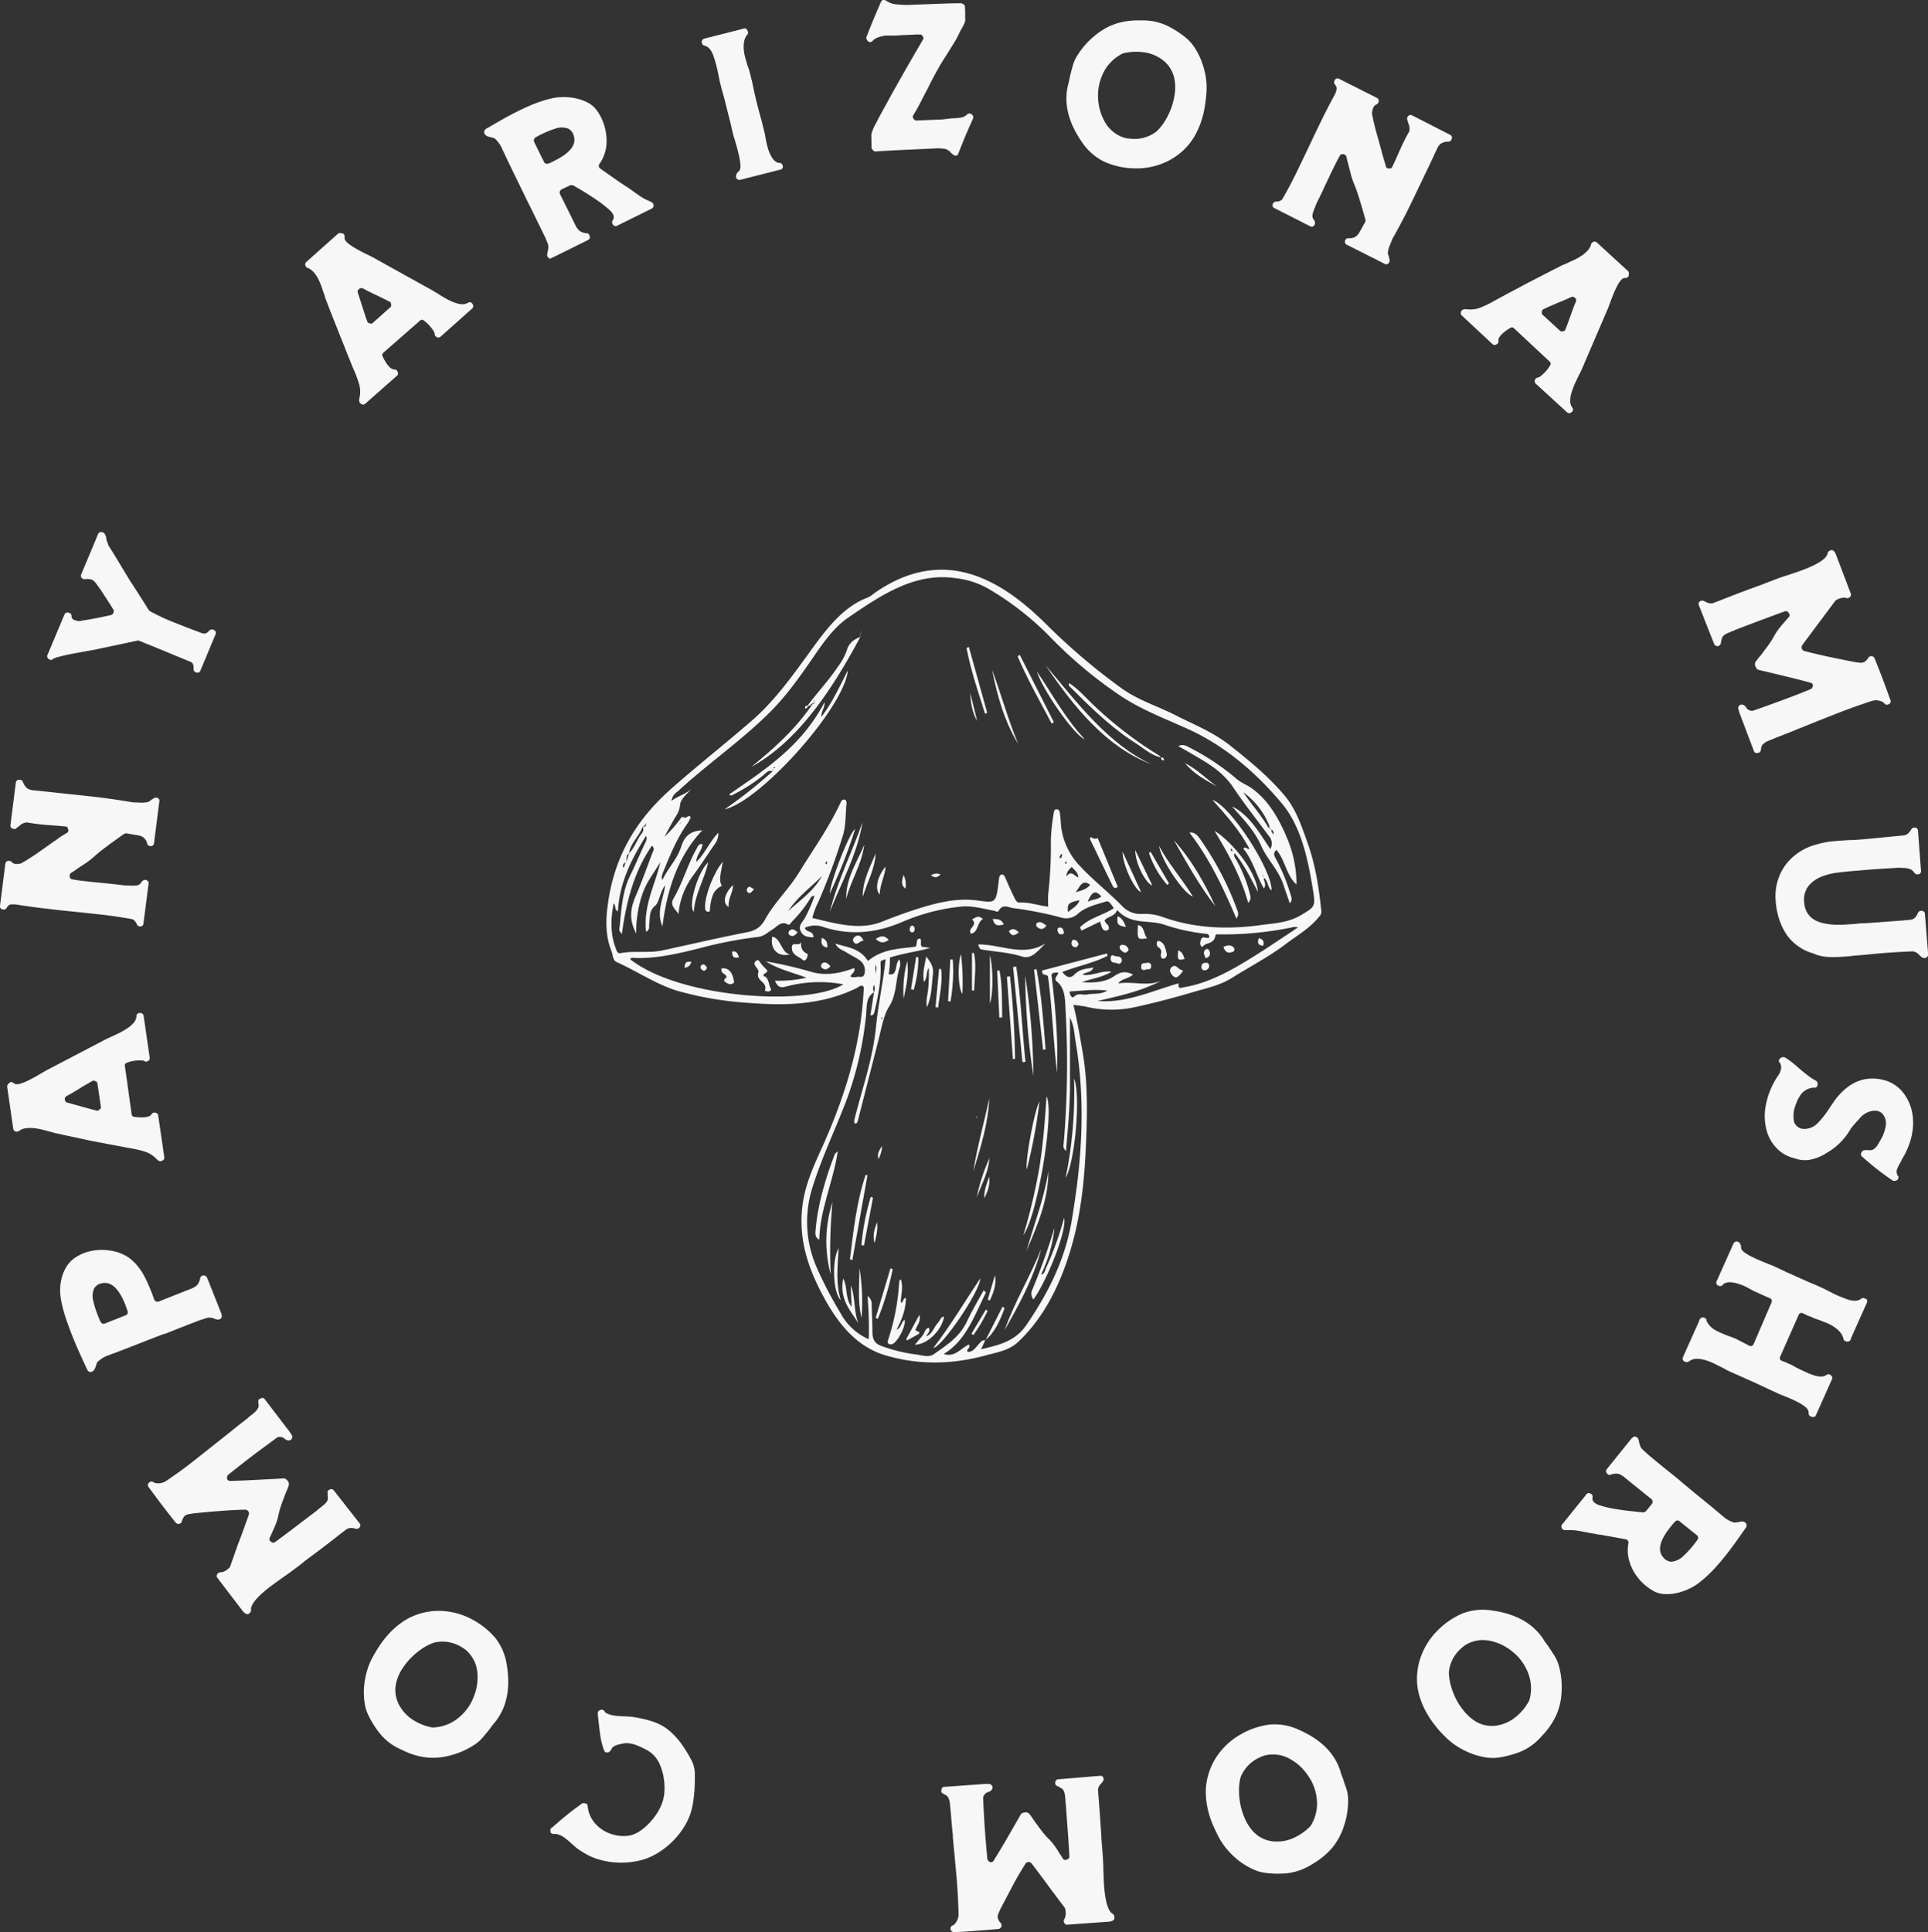 <svg id="Layer_1" data-name="Layer 1" xmlns="http://www.w3.org/2000/svg" viewBox="0 0 639.11 640.48"><rect x="0" y="0" width="639.11" height="640.48" fill="#333333" stroke="none"/><defs><style>.cls-1{fill:#f7f7f7;}</style></defs><path class="cls-1" d="M772,344.34a1,1,0,0,0,.28-1.27,1.16,1.16,0,0,0-1.14-.85c-.12,0-.21,0-.24,0-1.2-.3-2.41-1.75-3.63-4.39a.92.92,0,0,1,.26-1.16l12.1-10.59a.93.93,0,0,1,1.33-.07,12.13,12.13,0,0,1,3.5,4,1.36,1.36,0,0,1,.07.39,1.22,1.22,0,0,0,.73,1.13,1.1,1.1,0,0,0,1.23-.17l10.4-9.27a1.11,1.11,0,0,0,.15-1.62,1,1,0,0,0-1.5-.32,3.89,3.89,0,0,1-2.31.43,10.29,10.29,0,0,1-2.56-.69,24,24,0,0,1-2.65-1.3c-.89-.52-1.7-1-2.43-1.48L783.75,316l-19.32-10.73a6.12,6.12,0,0,0-.64-.36c-.28-.12-.57-.28-.93-.47-2-.92-3.47-1.71-4.58-2.37a18.43,18.43,0,0,1-2.48-1.68,4,4,0,0,1-1-1.2,1.49,1.49,0,0,1-.12-.92,1,1,0,0,0-1-1.18,1.67,1.67,0,0,0-.78-.05,1.12,1.12,0,0,0-.45.23l-10.4,9.27a1.15,1.15,0,0,0-.42,1.11,1.42,1.42,0,0,0,1,1,5.05,5.05,0,0,1,1.89,1.43,11.49,11.49,0,0,1,1.47,2.23A18.42,18.42,0,0,1,747.1,315c.33.94.63,1.82.92,2.62.11.39.23.79.35,1.17a7.93,7.93,0,0,0,.4,1c.69,1.82,1.38,3.64,2.11,5.46s1.46,3.65,2.17,5.49c.69,1.68,1.37,3.34,2,5s1.35,3.32,2,5l.6,1.41a37.81,37.81,0,0,1,1.79,4.76,9.24,9.24,0,0,1,.1,5.06,1,1,0,0,1,0,.18.34.34,0,0,0,0,.22,1.24,1.24,0,0,0,.72,1.32,1,1,0,0,0,1.28-.12Zm-12.58-28.72.21-.17a1.09,1.09,0,0,1,1.13-.09c1,.54,2,1.06,2.93,1.51s1.94.94,2.89,1.37l3,1.51a1,1,0,0,1,.53.81l0,.24a.84.84,0,0,1-.35.87l-5.68,5.08a.82.82,0,0,1-.9.24l-.25-.07a.92.92,0,0,1-.74-.62c-.17-.47-.33-.9-.47-1.3s-.26-.82-.38-1.22l-.66-2c-.26-.83-.52-1.66-.8-2.49s-.55-1.7-.83-2.57A1,1,0,0,1,759.42,315.62Z" transform="translate(-640.45 -219.76)"/><path class="cls-1" d="M823.66,305.12l.24-.12,10.82-5.35.62-.32a1,1,0,0,0,.55-1.35,1,1,0,0,0-1.14-.9,5.33,5.33,0,0,1-1.75-.52,3.65,3.65,0,0,1-1.3-1.3,2,2,0,0,1-.36-.59c-.11-.2-.23-.43-.35-.67l-.19-.38-.57-1.18-4.13-8.32a1,1,0,0,1-.08-.81l.05-.19a1,1,0,0,1,.57-.58c.49-.26,1-.5,1.46-.72s.95-.45,1.42-.65a1.72,1.72,0,0,1,1,.07q5.19,3,8,5a34.65,34.65,0,0,1,4,3.15,4.77,4.77,0,0,1,1.34,1.82,3.59,3.59,0,0,1,0,1,1.63,1.63,0,0,1-.23.48,1.14,1.14,0,0,0,0,1.49,1,1,0,0,0,1.42.38l11.44-5.65a1.11,1.11,0,0,0,.62-1.09,1.25,1.25,0,0,0-.86-1.11c-.13-.05-.2-.08-.21-.14s-.11,0-.11-.05a.27.27,0,0,0-.12-.07,17.16,17.16,0,0,1-3.41-1.82c-1.06-.74-2.12-1.49-3.17-2.27-.54-.34-1-.71-1.53-1s-1-.7-1.51-1c-1.09-.74-2.2-1.51-3.34-2.32l-3.38-2.37a1.12,1.12,0,0,1-.28-1.65,6.39,6.39,0,0,0,.52-.76,7.43,7.43,0,0,0,.42-.78,12.87,12.87,0,0,0,1.25-3.92,15.54,15.54,0,0,0,0-4.31,16.47,16.47,0,0,0-1.11-4.28,16.26,16.26,0,0,0-2.2-3.9,8.55,8.55,0,0,0-3-2.41,15.37,15.37,0,0,0-4-1.35,18,18,0,0,0-4.47-.35,17.46,17.46,0,0,0-4.18.62,44.06,44.06,0,0,0-5.06,1.67c-1.63.64-3.32,1.42-5.11,2.3-1.58.78-3.14,1.6-4.66,2.46s-3.12,1.77-4.75,2.74l-1.28.71a1.44,1.44,0,0,0-.59.83,1.1,1.1,0,0,0,.24,1,2.12,2.12,0,0,0,.73.6,3.41,3.41,0,0,0,.94.28,9.46,9.46,0,0,0,1,.26,1.56,1.56,0,0,1,.78.42,10.06,10.06,0,0,1,2,2.72q2.19,4.69,4.37,9.15t4.33,8.89q1.51,3,3,6.08c1,2,2,4.07,3,6.11l.12.42c.18.36.37.83.58,1.37a3,3,0,0,1,.08,1.7v.4a3.82,3.82,0,0,0-.26,1.21,1.19,1.19,0,0,0,.43,1.33.78.78,0,0,0,.74.25C823.21,305.24,823.43,305.17,823.66,305.12Zm-5.7-39.8a34.52,34.52,0,0,1,6.57-2.93,6.45,6.45,0,0,1,4.17-.05,3.66,3.66,0,0,1,2,2.63c.8,2.86-1.38,5.57-6.51,8.1l-1,.52c-.31.13-.62.27-.93.38a1.22,1.22,0,0,1-.9,0,1,1,0,0,1-.63-.63l-3.18-6.46,0-.05A1.12,1.12,0,0,1,818,265.32Z" transform="translate(-640.45 -219.76)"/><path class="cls-1" d="M898.66,273.76l-.45-.09a4,4,0,0,1-1.75-1.52,11.18,11.18,0,0,1-1.18-2.43,18.48,18.48,0,0,1-.78-2.81c-.21-1-.37-1.87-.49-2.7l-1.12-4.5c-.59-2.1-1.15-4.2-1.68-6.33s-1-4.28-1.43-6.46l-.84-3.36c-.09-.32-.18-.63-.28-.94s-.23-.64-.37-1c-.26-.83-.52-1.71-.76-2.61a15.91,15.91,0,0,1-.52-2.74,10.54,10.54,0,0,1,.09-2.64,5.05,5.05,0,0,1,1-2.32,1,1,0,0,0,.3-1,3.73,3.73,0,0,0-.39-.8,1,1,0,0,0-1-.31l-.07,0a.09.09,0,0,0-.08.05.1.1,0,0,1-.09.05l-.28.07-12.56,3.19a1.12,1.12,0,0,0-.71.54.82.82,0,0,0-.05.93.75.75,0,0,0,.53.73,1.08,1.08,0,0,0,.32.14c1.17.28,2.09,1.28,2.79,3a43.37,43.37,0,0,1,1.87,7.14c.08.36.17.71.24,1.07s.12.66.19.89l.64,2.56c.33,1.11.64,2.2.92,3.31s.55,2.2.83,3.31l.87,3.43c.29,1.13.55,2.27.8,3.45l.43,1.68c0,.17.1.38.19.63s.17.53.28.9q.93,3.19,1.35,5.09a19.47,19.47,0,0,1,.47,3,3.62,3.62,0,0,1-.14,1.58,1.5,1.5,0,0,1-.51.71,1.1,1.1,0,0,0-.53.69,1.4,1.4,0,0,0-.11,1.54,1.17,1.17,0,0,0,1.27.47l13.24-3.36a1,1,0,0,0,.79-1.35A1.14,1.14,0,0,0,898.66,273.76Z" transform="translate(-640.45 -219.76)"/><path class="cls-1" d="M954.87,269.67a2.64,2.64,0,0,1,.71.59,2,2,0,0,0,.66.59,1.33,1.33,0,0,0,1.07.5h.21a1.06,1.06,0,0,0,.59-.66c.75-1.92,1.52-3.85,2.32-5.77s1.67-3.83,2.53-5.77a1.19,1.19,0,0,0-.26-1.37,1.36,1.36,0,0,0-1.26-.36l-.54.38a3.37,3.37,0,0,1-1.84.92,18,18,0,0,1-2.2.24l-1.18.05-2.91.35-8.51.35a1.06,1.06,0,0,1-.93-.52l-.14-.2a.91.91,0,0,1,0-1.05c.85-1.37,1.66-2.79,2.39-4.23s1.47-2.86,2.2-4.25c.5-1,1-2,1.58-3.11s1.12-2.17,1.73-3.21,1-1.85,1.56-2.72,1.09-1.72,1.65-2.57c.77-1.24,1.55-2.51,2.35-3.79a29.45,29.45,0,0,0,2.06-3.92c.4-.67.71-1.26,1-1.78s.47-1,.68-1.56c0-.05.07-.16,0-.35a1.41,1.41,0,0,0,0-.69c0-.61,0-1.14,0-1.63s0-1-.07-1.49c.1-.83-.14-1.35-.7-1.56a1.17,1.17,0,0,0-.77-.24c-2.64,0-5.38.1-8.18.21s-5.9.22-9.22.34l-.49,0c-1.19,0-2.37-.1-3.52-.21a6.61,6.61,0,0,1-3.06-1.07,1.72,1.72,0,0,0-1-.37l-.28,0a.7.7,0,0,0-.33.26,1.64,1.64,0,0,1-.26.31l-2.47,5.77c-.8,1.93-1.58,3.87-2.33,5.84a1,1,0,0,0,0,.83,1.35,1.35,0,0,0,.52.68.93.93,0,0,0,1.24.09l.19-.16a4.54,4.54,0,0,1,1.79-1.19,12.48,12.48,0,0,1,2.51-.61c.92,0,1.82,0,2.7,0s1.76-.09,2.64-.14l3.12-.14c.5,0,1-.05,1.47-.07a12.34,12.34,0,0,1,1.49,0,.81.81,0,0,1,.87.5l.14.21a.79.79,0,0,1,0,1q-3.07,5.22-6.08,10.48c-2,3.54-3.83,6.76-5.44,9.71s-3,5.42-4,7.45a15,15,0,0,0-1.59,3.71l.07,4.23a.87.87,0,0,0,.31.81c.1.1.15.16.15.21a1.44,1.44,0,0,0,.37.33,1.09,1.09,0,0,0,.62.1c2.36-.16,4.9-.29,7.64-.43l8.63-.4,4.58-.23c.6.07,1.16.13,1.69.16A3.06,3.06,0,0,1,954.87,269.67Z" transform="translate(-640.45 -219.76)"/><path class="cls-1" d="M1040.18,245.51a27,27,0,0,0-1.27-5,23.23,23.23,0,0,0-2.29-4.7,14.29,14.29,0,0,0-3.29-3.72,33,33,0,0,0-5.28-3.45,19,19,0,0,0-5.06-1.78,20.41,20.41,0,0,0-4.46-.33,24.51,24.51,0,0,0-8.12,1.07,21.28,21.28,0,0,0-6.83,3.81,26.49,26.49,0,0,0-6,6.73,12.51,12.51,0,0,0-1.52,3.41c-.33,1.18-.64,2.36-.92,3.52-.09.47-.17.9-.26,1.33s-.19.85-.31,1.25q-2.42,9.33,4.69,19.44a19,19,0,0,0,6.88,6.1,25.36,25.36,0,0,0,9.81,2.36,23.29,23.29,0,0,0,9.17-1.35,21.78,21.78,0,0,0,7.73-4.75,20.91,20.91,0,0,0,3.6-4.59,27.13,27.13,0,0,0,2.22-5,30,30,0,0,0,1.19-5c.26-1.61.42-3.1.51-4.45A22.72,22.72,0,0,0,1040.18,245.51Zm-13.47,14.2a17.44,17.44,0,0,1-2.91,3.65l-.09.05a11.83,11.83,0,0,1-8.78,2.29l-.42-.05a1.62,1.62,0,0,1-.34,0,10.28,10.28,0,0,1-2.88-1,11.58,11.58,0,0,1-2.18-1.49,11.43,11.43,0,0,1-1.56-1.68,12.22,12.22,0,0,1-1-1.58,17.29,17.29,0,0,1-2.08-7.35,16.73,16.73,0,0,1,1.22-7.52,14.16,14.16,0,0,1,6.93-7.54,17.57,17.57,0,0,1,6.74-.43,13.15,13.15,0,0,1,5.66,2,10.44,10.44,0,0,1,4.8,7.18,14.87,14.87,0,0,1,.07,4.43,22.17,22.17,0,0,1-1.09,4.61A22.8,22.8,0,0,1,1026.71,259.71Z" transform="translate(-640.45 -219.76)"/><path class="cls-1" d="M1117,268.68a3.52,3.52,0,0,1,1.37-1.49,6.38,6.38,0,0,1,.72-.29,3,3,0,0,1,.73-.14l.5-.05a.31.31,0,0,1,.25,0,1.1,1.1,0,0,0,1.09-.92,1,1,0,0,0-.56-1.37L1108.55,258a1.08,1.08,0,0,0-1.49.5,1.11,1.11,0,0,0,0,1.22c.07,0,.11.1,0,.17l.28.85.28.83a4.06,4.06,0,0,1,0,1.7l-.12.26c-.89,1.52-1.68,3.1-2.43,4.71l-2.17,4.85L1102,275a.84.84,0,0,1-1,.59h-.29a.84.84,0,0,1-.87-.75c-.21-.71-.41-1.46-.64-2.22s-.43-1.47-.66-2.15l0-.24-1.77-6.34c-.61-2.1-1.09-4.25-1.51-6.41a1.1,1.1,0,0,0,0-.35,6.62,6.62,0,0,1,.28-1.33,2.52,2.52,0,0,1,.86-1.27.62.62,0,0,0,.16-.07.48.48,0,0,1,.16-.08.35.35,0,0,0,.15-.07.48.48,0,0,1,.16-.09,1.07,1.07,0,0,0,.24-.33,1.31,1.31,0,0,0,.19-1,1.1,1.1,0,0,0-.59-.69l-12.49-6.29a1,1,0,0,0-1.49.48,1,1,0,0,0-.19.77,1.16,1.16,0,0,0,.36.72c.18.2.24.3.23.35a1.7,1.7,0,0,1,.22,1.23,13.53,13.53,0,0,1-.41,1.3l-.26.5c-1.48,2.72-2.9,5.44-4.23,8.18s-2.67,5.48-3.93,8.2c-1.43,3-2.86,6-4.34,9.06s-3.08,6.07-4.8,9.06a.89.89,0,0,0-.17.19.3.3,0,0,1-.24.16,2.53,2.53,0,0,1-1.23.47.39.39,0,0,1-.18,0l-.17,0a1.17,1.17,0,0,0-.71.19,1.1,1.1,0,0,0-.47.62,1,1,0,0,0,.56,1.36l11.81,6a1,1,0,0,0,1.25-.16,1.45,1.45,0,0,0,.12-1.78,2.26,2.26,0,0,1-.55-2.07,13.22,13.22,0,0,1,.8-2.25,3,3,0,0,1,.22-.62,3.78,3.78,0,0,0,.24-.63c.58-1.14,1.13-2.27,1.67-3.37s1-2.21,1.54-3.3,1.14-2.46,1.77-3.74,1.23-2.53,1.89-3.81l.86-1.58a1,1,0,0,1,1-.59l.28.05a1.6,1.6,0,0,1,.4.14,1,1,0,0,1,.53.64c.07.37.18.73.26,1.11s.19.77.31,1.13c.3,1.18.59,2.36.89,3.5a23.13,23.13,0,0,0,1.14,3.41c.56,1.37,1.06,2.74,1.47,4.09s.85,2.72,1.24,4.11l.06.19c.14.54.3,1.07.46,1.63s.32,1.12.5,1.71a1.39,1.39,0,0,1-.07.75l-1.49,2.67c-.19.36-.42.74-.66,1.14a3.34,3.34,0,0,1-2.82,1.6.47.47,0,0,1-.37,0,1.12,1.12,0,0,0-1.32.73,1.07,1.07,0,0,0,.59,1.45l12.51,6.31a.93.93,0,0,0,1.11-.05,1.3,1.3,0,0,0,.51-1.32l-.13-.52-.06-.35c-.11-.31-.2-.6-.3-.88a2,2,0,0,1,0-1.09,8.42,8.42,0,0,1,.51-1.77c.24-.55.45-1.09.65-1.61l.28-.71q3.54-6.21,6.6-12.63l6.1-12.72Z" transform="translate(-640.45 -219.76)"/><path class="cls-1" d="M1135.17,333.8a1,1,0,0,0,1.28.14,1.18,1.18,0,0,0,.75-1.21.69.69,0,0,0-.07-.25c.17-1.21,1.51-2.56,4-4.05a1,1,0,0,1,1.2.15l11.77,11a.93.93,0,0,1,.19,1.31,12.26,12.26,0,0,1-3.64,3.9,1.75,1.75,0,0,1-.4.11,1.27,1.27,0,0,0-1,.83,1.1,1.1,0,0,0,.29,1.21l10.28,9.41a1.07,1.07,0,0,0,1.61,0,1,1,0,0,0,.19-1.52,3.78,3.78,0,0,1-.67-2.25,9.31,9.31,0,0,1,.43-2.62,22.72,22.72,0,0,1,1-2.77c.43-.94.83-1.79,1.21-2.55s.66-1.35,1-2l8.73-20.31a4.86,4.86,0,0,0,.28-.67c.1-.28.22-.61.38-1,.73-2,1.35-3.63,1.89-4.79a17,17,0,0,1,1.44-2.65,3.84,3.84,0,0,1,1.07-1.12,1.7,1.7,0,0,1,.9-.21c.73,0,1.08-.38,1.09-1.08a1.47,1.47,0,0,0,0-.78,1.09,1.09,0,0,0-.26-.43l-10.27-9.41a1.12,1.12,0,0,0-1.13-.29,1.34,1.34,0,0,0-.9,1.07,5.07,5.07,0,0,1-1.23,2,11.09,11.09,0,0,1-2.06,1.68,19.12,19.12,0,0,1-2.53,1.39c-.92.41-1.77.81-2.53,1.18-.39.14-.77.29-1.13.46a6.5,6.5,0,0,0-1,.51c-1.73.86-3.46,1.75-5.21,2.65s-3.49,1.82-5.25,2.7q-2.4,1.31-4.77,2.55t-4.77,2.55l-1.35.74a37,37,0,0,1-4.55,2.25,9.29,9.29,0,0,1-5,.61.24.24,0,0,1-.17,0,.6.6,0,0,0-.23,0c-.67.07-1.09.34-1.23.85a1,1,0,0,0,.24,1.26Zm21.3-13.5c.79-.33,1.61-.67,2.41-1s1.61-.73,2.44-1.07a1,1,0,0,1,1.14.19l.21.19a1.06,1.06,0,0,1,.19,1.11c-.45,1-.85,2.06-1.21,3.07s-.73,2-1.08,3l-1.18,3.15a1,1,0,0,1-.76.63l-.24,0a.82.82,0,0,1-.9-.26l-5.62-5.15a.8.8,0,0,1-.32-.86l0-.25a1,1,0,0,1,.55-.81l1.25-.59c.38-.19.78-.35,1.16-.5Z" transform="translate(-640.45 -219.76)"/><path class="cls-1" d="M1208.66,433.2a1.17,1.17,0,0,0,2.25-.33.19.19,0,0,0,0-.13s0-.05,0-.12a1.51,1.51,0,0,0,.16-.57,7.13,7.13,0,0,1,.17-.73,2.08,2.08,0,0,1,.35-.65,3.64,3.64,0,0,1,1.28-.92c.54-.26,1.15-.51,1.79-.77l.78-.29.1-.1,8.2-3.11c2.75-1,5.52-2.08,8.35-3.08a1,1,0,0,1,1.18.36l.17.23a.94.94,0,0,1,0,1.28l-.58.66-.57.66c-.66.74-1.28,1.49-1.89,2.23a18.12,18.12,0,0,0-1.66,2.45,31.84,31.84,0,0,1-2.13,3.39c-.75,1-1.56,2.1-2.41,3.23l-.47.53c-.24.3-.47.58-.67.85s-.42.56-.63.83a1.58,1.58,0,0,0-.08,1.51,2.9,2.9,0,0,0,.43.76.94.94,0,0,0,.61.42l1.78.43,7.68,1.84q3.81.92,7.79,2a1.21,1.21,0,0,1,.73.54l0,.07a1,1,0,0,1-.09.78l-.07.17a1,1,0,0,1-.53.57c-3.16,1.3-6.33,2.53-9.48,3.69s-6.33,2.31-9.46,3.4l-.26.1a2.62,2.62,0,0,1-1.58-.43,2,2,0,0,1-.64-.73,2.13,2.13,0,0,0-1.08-.85,1,1,0,0,0-.74,0,1.11,1.11,0,0,0-.71.64,1.09,1.09,0,0,0,0,.9l.11.26.07.19a.53.53,0,0,0,0,.28l4.92,13c.19.48.45.71.8.71a3,3,0,0,0,.64-.06l.19-.08a.39.39,0,0,0,.44-.23,2.13,2.13,0,0,0,.32-1.09,4.47,4.47,0,0,1,.2-.78,1.69,1.69,0,0,1,.55-.76,4.93,4.93,0,0,1,1.61-1c.64-.26,1.27-.52,1.87-.75l.26-.1a.23.23,0,0,1,.11-.11l.07,0c1.3-.49,2.58-1,3.84-1.49s2.53-1,3.81-1.56l.66-.24q5.91-2.4,11.84-4.73t12.08-4.32a4.81,4.81,0,0,1,3.6.49l.33.31a1.05,1.05,0,0,0,.59.45.91.91,0,0,0,.81-.09,1,1,0,0,0,.64-1.42c-.79-2.22-1.64-4.56-2.56-7s-1.82-4.71-2.67-6.81a1.2,1.2,0,0,0-2.2,0,5,5,0,0,1-1.09,1.16,2.74,2.74,0,0,1-1.56.29l-1.63-.2c-2.77-.54-5.58-1.1-8.42-1.7s-5.68-1.28-8.49-2a1.33,1.33,0,0,1-.71-.71l-.07-.19a1.38,1.38,0,0,1,.15-.95c1-1.42,2.1-2.84,3.14-4.25s2.1-2.82,3.15-4.21l4.67-6.27c.07-.09.12-.12.13-.14s.07-.05.14-.12a6.08,6.08,0,0,1,1.51-.64,3.63,3.63,0,0,1,1.54-.14s.12,0,.25.05a1.25,1.25,0,0,0,1.33-.34,1,1,0,0,0,.23-1.2l-5-13.17c0-.12-.1-.21-.15-.22a1.88,1.88,0,0,0-.71-.82.85.85,0,0,0-.87,0l-.19.07a1.16,1.16,0,0,0-.71.87q-.64,3.19-11.94,6.81l-.52.19c-1.59.5-3.17,1-4.76,1.63s-3.17,1.17-4.75,1.83c-4.63,1.65-9.15,3.36-13.62,5.15l-2.34.88-.24.11a3.76,3.76,0,0,1-2.57-.68l-.15,0a1.11,1.11,0,0,0-.75-.22,1.2,1.2,0,0,0-.78.29,1,1,0,0,0-.28,1.22Z" transform="translate(-640.45 -219.76)"/><path class="cls-1" d="M1278.53,522.68a1,1,0,0,0-1.06-1,1.15,1.15,0,0,0-1.32.86.17.17,0,0,1-.07.14l-.12.23a4.52,4.52,0,0,1-.36.6,2.54,2.54,0,0,1-1.6,1.08l-2.75.27-6.46.49c-2.24.17-4.49.33-6.75.45a9.09,9.09,0,0,0-2.14.17c-1.2.09-2.48.18-3.87.26a29.65,29.65,0,0,1-4.11,0,20.16,20.16,0,0,1-3.88-.68,8.38,8.38,0,0,1-3.19-1.66,7.08,7.08,0,0,1-2.32-5,7.34,7.34,0,0,1,1.37-5.39,10.41,10.41,0,0,1,4.14-3.07,21.11,21.11,0,0,1,5.44-1.42c2-.24,3.75-.42,5.36-.56l.9-.05c2.34-.24,4.7-.43,7.07-.59l7.1-.43,1.6.09a5.62,5.62,0,0,1,2.41.5,4.24,4.24,0,0,1,1,.9,1.28,1.28,0,0,0,1.51.66,1,1,0,0,0,.81-1.18l-1-13.27a1,1,0,0,0-1-1h-.28a1.08,1.08,0,0,0-1,.72c0,.05-.07.08-.07.1a.14.14,0,0,1-.05.1l-.14.16a9.58,9.58,0,0,1-.76.9,3.58,3.58,0,0,1-1.21.57l-13.52,1.32-2.15.16c-.69.05-1.42.08-2.22.1l-.2,0c-1.84.1-3.64.22-5.39.38a27.81,27.81,0,0,0-5.34,1,19,19,0,0,0-10,6.12,17.34,17.34,0,0,0-3.9,10.73,10.09,10.09,0,0,0,0,1.1c0,.37.07.75.08,1.11a24.62,24.62,0,0,0,1.11,5.69,20,20,0,0,0,2.36,5,13.72,13.72,0,0,0,2.41,2.81,15.62,15.62,0,0,0,2.55,1.89,14.83,14.83,0,0,0,2.27,1.16,13.83,13.83,0,0,0,1.68.55l.57.25a11.85,11.85,0,0,0,3,.81,22.48,22.48,0,0,0,3.31.19c1.14,0,2.29-.07,3.43-.15s2.25-.19,3.31-.33l2.49-.19,2.12-.19c.71-.09,1.42-.14,2.16-.21,2.07-.21,4.16-.37,6.26-.5s4.21-.25,6.33-.32a.33.33,0,0,1,.19,0,.08.08,0,0,0,.1,0l.92.34a5.43,5.43,0,0,1,1.06.91c.13.12.29.26.43.41a1.64,1.64,0,0,0,.52.35,1.28,1.28,0,0,0,1.38,0,1.08,1.08,0,0,0,.56-1Z" transform="translate(-640.45 -219.76)"/><path class="cls-1" d="M1271.3,581.91a11.84,11.84,0,0,0-6.57-4.2q-8.37-2-14.62,5a16.15,16.15,0,0,0-1.56,1.94c-.49.69-.94,1.37-1.39,2-.62,1-1.25,1.88-1.87,2.71a23.11,23.11,0,0,1-2.1,2.46,6.23,6.23,0,0,1-2.56,1.77,5.65,5.65,0,0,1-2.86.31,3.49,3.49,0,0,1-2.58-2.2,10,10,0,0,1-.16-3.19,11.71,11.71,0,0,1,.89-3.09c.07-.17.14-.36.2-.55a2,2,0,0,1,.28-.62c.21-.39.42-.75.61-1.1a8.19,8.19,0,0,1,.73-1,5.7,5.7,0,0,1,3.91-1.86h.11a.18.18,0,0,1,.1,0,1.18,1.18,0,0,0,.26,0,.56.56,0,0,1,.17,0,1.08,1.08,0,0,0,.4-.28,1.47,1.47,0,0,0,.26-1.14,1,1,0,0,0-.55-.88,20.41,20.41,0,0,1-2.81-1.86c-.88-.67-1.78-1.42-2.69-2.18-.69-.63-1.42-1.27-2.2-1.89a24.36,24.36,0,0,0-2.44-1.72,1.38,1.38,0,0,0-1.11-.12,1.49,1.49,0,0,0-.9.77c-.21.34-.21.58,0,.77a2.74,2.74,0,0,1,.59,2.27,4.81,4.81,0,0,1-.28,1,5.36,5.36,0,0,1-.38.82,26.1,26.1,0,0,0-4.42,10.5,18.23,18.23,0,0,0,.42,8.51,13.19,13.19,0,0,0,4.14,6.34,11.14,11.14,0,0,0,5,2.48,9.52,9.52,0,0,0,5.34.45,15.57,15.57,0,0,0,5.46-2.32,19.48,19.48,0,0,0,4.5-3.49,22,22,0,0,0,3.33-4.4,23.28,23.28,0,0,1,1.47-1.82l1.51-1.66a6.81,6.81,0,0,1,4.66-2.51,3.43,3.43,0,0,1,3,1.14,5,5,0,0,1,.9,4.23l-.07.35a13.1,13.1,0,0,1-1.17,3.24c-.56,1-1.13,2-1.7,2.87a8.7,8.7,0,0,1-.8.78,2,2,0,0,1-1.32.47,3.92,3.92,0,0,1-.85,0,2.78,2.78,0,0,0-.83,0,1.25,1.25,0,0,0-1.28.83,1,1,0,0,0,.28,1.32,93.19,93.19,0,0,0,10,7.85,1.28,1.28,0,0,0,1.09.1,1,1,0,0,0,.85-.76v-.07l.1-.19a.33.33,0,0,0,0-.14.81.81,0,0,1,0-.16.87.87,0,0,0-.13-.15s-.08-.14-.15-.24-.12-.18-.11-.23a2.34,2.34,0,0,1-.05-2,12.38,12.38,0,0,1,.92-1.82l.21-.38a3.49,3.49,0,0,1,.19-.39.6.6,0,0,0,.14-.33q4.5-7.38,3.69-14.55A15.56,15.56,0,0,0,1271.3,581.91Z" transform="translate(-640.45 -219.76)"/><path class="cls-1" d="M1258.55,650.18a.75.75,0,0,0-.57-.17,3.79,3.79,0,0,0-.4.12.43.43,0,0,0-.21.14c-.94.74-2.32.85-4.16.31a40.6,40.6,0,0,1-6.81-3c-.35-.15-.68-.31-1-.48a8.46,8.46,0,0,0-.81-.4l-2.58-1.16c-1-.42-2.06-.83-3.07-1.3l-3-1.35-3.24-1.44c-1-.49-2.12-1-3.19-1.51l-1.58-.71a4.24,4.24,0,0,0-.62-.24,9.28,9.28,0,0,1-.87-.35q-3-1.2-4.8-2.08a18.93,18.93,0,0,1-2.67-1.49,4.12,4.12,0,0,1-1.16-1.09,1.59,1.59,0,0,1-.22-.83,1.63,1.63,0,0,0-.17-.83,1.52,1.52,0,0,0-1.18-1.06,1.16,1.16,0,0,0-1.16.69l-5.58,12.48a1,1,0,0,0,.57,1.45,1.06,1.06,0,0,0,1.52-.36l.37-.29a3.61,3.61,0,0,1,2.09-.44,10.18,10.18,0,0,1,2.45.45,17.71,17.71,0,0,1,2.61,1c.89.45,1.75.92,2.6,1.41l.61.26c.35.17.8.36,1.32.6l1.71.77,1.8.79a1,1,0,0,1,.58.57,1.39,1.39,0,0,1,0,.75l-6,13.95a1.13,1.13,0,0,1-.63.54,1.19,1.19,0,0,1-.81-.06l-.68-.36-3.52-1.82c-.46-.21-.93-.4-1.4-.59s-.95-.36-1.44-.52a39.72,39.72,0,0,1-3.9-1.71,7.32,7.32,0,0,1-3-2.83c0-.12-.11-.21-.12-.24a.42.42,0,0,1-.07-.23,1,1,0,0,0-.9-1,1.07,1.07,0,0,0-1.29.48,1.82,1.82,0,0,0-.29.63l-.07.19-5.3,11.83a1,1,0,0,0,.07,1,1.19,1.19,0,0,0,1,.57,1.34,1.34,0,0,0,1-.23,4,4,0,0,1,2.46-.83,9.24,9.24,0,0,1,3,.47,18,18,0,0,1,3.12,1.25c1,.5,2,1,2.86,1.42.37.2.69.4,1,.57l.83.4,7.8,3.48,9,4.18a5.66,5.66,0,0,0,.59.22,7,7,0,0,1,.78.31,45.42,45.42,0,0,1,4.21,1.86,14.78,14.78,0,0,1,2.51,1.51,4,4,0,0,1,1.18,1.19,2.32,2.32,0,0,1,.28,1.08c0,.64.19,1,.69,1.16a1.54,1.54,0,0,0,1.16.12c.23,0,.42-.24.58-.57l5.25-11.77a1.18,1.18,0,0,0,.1-.88,1.71,1.71,0,0,0-.92-.85.88.88,0,0,0-.54,0l-.38.18a3.16,3.16,0,0,1-1.92.55,7.83,7.83,0,0,1-2.41-.45,25.15,25.15,0,0,1-2.77-1.12c-1-.46-2-.94-3-1.44-.37-.21-.7-.4-1-.57a7.34,7.34,0,0,0-.81-.4l-.5-.23c-.23-.1-.52-.22-.92-.41a13.85,13.85,0,0,0-1.53-.59,1,1,0,0,1-.57-.58,1,1,0,0,1,.05-.81l6.14-13.88a.93.93,0,0,1,.53-.52,1,1,0,0,1,.85,0l1.42.71a4.16,4.16,0,0,0,.92.33l1,.45a7,7,0,0,0,.9.36,8.83,8.83,0,0,0,1,.33c.81.33,1.66.66,2.54,1a14.72,14.72,0,0,1,2.46,1.29,9.79,9.79,0,0,1,2,1.69,5.2,5.2,0,0,1,1.2,2.26,1,1,0,0,0,.57.81,3.49,3.49,0,0,0,.87.21c.55-.12.88-.38,1-.8a.65.65,0,0,1,.07-.34l5.3-11.82a1.17,1.17,0,0,0,0-.9A.81.81,0,0,0,1258.55,650.18Z" transform="translate(-640.45 -219.76)"/><path class="cls-1" d="M1218.88,724.33a2.2,2.2,0,0,0-.9-.25,3.15,3.15,0,0,0-1,.16l-1,.14a1.6,1.6,0,0,1-.9,0,10.05,10.05,0,0,1-3-1.6q-3.95-3.37-7.82-6.49T1196.7,710l-5.28-4.26c-1.75-1.42-3.5-2.86-5.24-4.34l-.27-.31a10.38,10.38,0,0,1-1.09-1,2.89,2.89,0,0,1-.8-1.51l-.16-.36a4.59,4.59,0,0,0-.26-1.22,1.23,1.23,0,0,0-.95-1,.83.83,0,0,0-.78.07c-.19.16-.36.31-.55.45l-.18.23-7.57,9.37-.17.23-.26.33a1,1,0,0,0,0,1.45,1,1,0,0,0,1.42.35,5.16,5.16,0,0,1,1.82-.26,3.35,3.35,0,0,1,1.71.62,3.51,3.51,0,0,1,.59.38c.18.16.38.31.59.49l.33.26,1,.83,7.23,5.82a1,1,0,0,1,.42.71v.19a1,1,0,0,1-.26.77c-.34.43-.69.84-1,1.26s-.68.8-1,1.18a1.46,1.46,0,0,1-.88.33c-4-.37-7.09-.75-9.33-1.15a30,30,0,0,1-5-1.19,4.52,4.52,0,0,1-2-1.09,3.39,3.39,0,0,1-.45-.85,2.32,2.32,0,0,1,0-.54,1.1,1.1,0,0,0-.59-1.37,1,1,0,0,0-1.45.26l-8,9.91a1.13,1.13,0,0,0-.12,1.25,1.26,1.26,0,0,0,1.25.66c.13,0,.22,0,.26,0h.12s0,0,.12,0a16.5,16.5,0,0,1,3.86.25c1.29.22,2.55.46,3.83.72.64.09,1.25.19,1.84.32s1.18.2,1.78.27l4,.71,4.07.75a1.11,1.11,0,0,1,.93,1.39c0,.29-.1.6-.13.9a6.51,6.51,0,0,0-.06.88,12.82,12.82,0,0,0,.51,4.07,15.32,15.32,0,0,0,1.75,3.95,17.24,17.24,0,0,0,2.8,3.42,17.69,17.69,0,0,0,3.63,2.63,8.69,8.69,0,0,0,3.7.94,15.84,15.84,0,0,0,4.23-.45,20.34,20.34,0,0,0,4.21-1.56,17.49,17.49,0,0,0,3.52-2.33,40.66,40.66,0,0,0,3.9-3.62c1.21-1.28,2.44-2.68,3.69-4.23,1.11-1.36,2.17-2.77,3.21-4.19s2.08-2.91,3.17-4.47l.86-1.18a1.54,1.54,0,0,0,.18-1A1.13,1.13,0,0,0,1218.88,724.33Zm-27.15,11.57q-2.88-3.4,2.53-10.08l.71-.89a7,7,0,0,1,.69-.74,1.18,1.18,0,0,1,.8-.43.88.88,0,0,1,.81.31l5.62,4.52,0,0a1.09,1.09,0,0,1,.21,1.6,32.81,32.81,0,0,1-4.71,5.4,6.58,6.58,0,0,1-3.78,1.82A3.67,3.67,0,0,1,1191.73,735.9Z" transform="translate(-640.45 -219.76)"/><path class="cls-1" d="M1155.58,768.34c-.66-1-1.31-2.06-2-3.05l-.8-1.09a9.91,9.91,0,0,1-.71-1.07q-5.28-8.08-17.53-9.62a18.65,18.65,0,0,0-9.15,1,25.56,25.56,0,0,0-8.36,5.66,23.39,23.39,0,0,0-5.18,7.7,21.85,21.85,0,0,0-1.68,8.91,20,20,0,0,0,1,5.75,26.74,26.74,0,0,0,2.2,5,31.12,31.12,0,0,0,2.85,4.22c1,1.29,2,2.4,3,3.37a23.19,23.19,0,0,0,3.74,3.15,25.64,25.64,0,0,0,4.59,2.46,24,24,0,0,0,5,1.47,14.87,14.87,0,0,0,5,.09,35.12,35.12,0,0,0,6.1-1.59,19.47,19.47,0,0,0,4.73-2.53,20.51,20.51,0,0,0,3.25-3.09,24.38,24.38,0,0,0,4.67-6.72,21.56,21.56,0,0,0,1.79-7.63,26.68,26.68,0,0,0-.94-9A12.57,12.57,0,0,0,1155.58,768.34Zm-34.1,10.42a17.19,17.19,0,0,1-.74-4.63V774a12,12,0,0,1,4.23-8,1.53,1.53,0,0,0,.31-.26c.11-.1.19-.19.26-.24a10.36,10.36,0,0,1,2.67-1.45,11.3,11.3,0,0,1,2.58-.61,10.54,10.54,0,0,1,2.31,0,12.59,12.59,0,0,1,1.83.31,16.86,16.86,0,0,1,6.81,3.42,16.5,16.5,0,0,1,4.77,6,14.06,14.06,0,0,1,.88,10.21,17.25,17.25,0,0,1-4.21,5.26,13.1,13.1,0,0,1-5.32,2.81,10.46,10.46,0,0,1-8.54-1.28,15.38,15.38,0,0,1-3.31-2.93,21.39,21.39,0,0,1-2.69-3.92A23.25,23.25,0,0,1,1121.48,778.76Z" transform="translate(-640.45 -219.76)"/><path class="cls-1" d="M1085.66,809.39c-.15-.43-.33-.85-.48-1.26a9.51,9.51,0,0,1-.38-1.22q-2.9-9.2-14.28-14a18.84,18.84,0,0,0-9.06-1.53,25.5,25.5,0,0,0-9.59,3.19,23.41,23.41,0,0,0-7.07,6,21.82,21.82,0,0,0-4,8.13,19.62,19.62,0,0,0-.62,5.79,27.67,27.67,0,0,0,.74,5.42,31.11,31.11,0,0,0,1.63,4.83q1,2.26,1.94,4.06a23.63,23.63,0,0,0,2.74,4,28.45,28.45,0,0,0,3.74,3.62,25.07,25.07,0,0,0,4.44,2.75,14.18,14.18,0,0,0,4.77,1.42,33.15,33.15,0,0,0,6.3.14,19,19,0,0,0,5.24-1.18,20.15,20.15,0,0,0,4-2.07,24.21,24.21,0,0,0,6.32-5.22,21.3,21.3,0,0,0,3.78-6.85,26.66,26.66,0,0,0,1.52-8.88,12.92,12.92,0,0,0-.52-3.7C1086.41,811.7,1086,810.54,1085.66,809.39Zm-34-.36,0-.09a12,12,0,0,1,6.26-6.6,3.17,3.17,0,0,0,.38-.17,1.85,1.85,0,0,1,.31-.16,9.92,9.92,0,0,1,3-.68,10.86,10.86,0,0,1,2.64.11,11,11,0,0,1,2.23.6,10.47,10.47,0,0,1,1.67.8,16.78,16.78,0,0,1,5.65,5.13,16.21,16.21,0,0,1,3,7,14,14,0,0,1-1.89,10,17.81,17.81,0,0,1-5.48,3.93,13,13,0,0,1-5.89,1.26,10.41,10.41,0,0,1-7.86-3.53,15.14,15.14,0,0,1-2.41-3.73,22.3,22.3,0,0,1-1.53-4.48,23.27,23.27,0,0,1-.57-4.84A17.57,17.57,0,0,1,1051.65,809Z" transform="translate(-640.45 -219.76)"/><path class="cls-1" d="M1009.38,854.19q-2.88-1.55-3.11-13.4l-.06-.55c0-1.67-.08-3.35-.19-5s-.22-3.38-.4-5.08c-.26-4.9-.62-9.73-1-14.52l-.19-2.49,0-.28a3.78,3.78,0,0,1,1.37-2.25l0-.14a1.1,1.1,0,0,0,.45-.66,1.26,1.26,0,0,0-.07-.83,1,1,0,0,0-1.09-.61l-13.81,1.15a1,1,0,0,0-1,1,1.06,1.06,0,0,0,.71,1.28.28.28,0,0,0,.12,0s.05,0,.1.07a2.89,2.89,0,0,0,.51.31,5.75,5.75,0,0,1,.66.37,1.83,1.83,0,0,1,.52.52,3.46,3.46,0,0,1,.53,1.49c.09.58.16,1.23.21,1.92l0,.83.09.14q.31,4.34.64,8.73t.57,8.89a1,1,0,0,1-.69,1l-.26.11a.94.94,0,0,1-1.21-.4,7.45,7.45,0,0,1-.47-.75c-.17-.26-.33-.5-.49-.72-.52-.83-1-1.65-1.59-2.45a18,18,0,0,0-1.87-2.3,26.64,26.64,0,0,1-2.65-3c-.77-1-1.56-2.1-2.39-3.24l-.4-.59-.61-.9-.62-.81a1.5,1.5,0,0,0-1.42-.52,2.78,2.78,0,0,0-.87.19,1,1,0,0,0-.56.46l-.91,1.6L974,829.58q-2,3.43-4.16,6.91a1.15,1.15,0,0,1-.73.54H969a.93.93,0,0,1-.71-.29l-.16-.13a1,1,0,0,1-.38-.65c-.34-3.42-.62-6.8-.85-10.16s-.41-6.72-.55-10l0-.28a2.65,2.65,0,0,1,.89-1.37,2.2,2.2,0,0,1,.86-.41,2.13,2.13,0,0,0,1.13-.78,1.15,1.15,0,0,0,.23-.71,1.2,1.2,0,0,0-.42-.88,1.13,1.13,0,0,0-.85-.28l-.28,0h-.2a1,1,0,0,0-.28-.05l-13.9,1c-.5,0-.8.21-.9.56a2,2,0,0,0-.12.62l0,.21a.36.36,0,0,0,.1.48,2.14,2.14,0,0,0,.95.63,7.58,7.58,0,0,1,.68.4,1.86,1.86,0,0,1,.59.76,5.41,5.41,0,0,1,.5,1.84c.09.69.14,1.35.19,2l0,.28c.05.05.07.08.07.13V820c.11,1.39.21,2.76.33,4.11s.26,2.74.4,4.11l0,.69c.42,4.23.8,8.47,1.18,12.7s.61,8.51.7,12.81a4.78,4.78,0,0,1-1.51,3.31l-.4.24a1,1,0,0,0-.59.42,1.21,1.21,0,0,0,1,1.83c2.36-.12,4.83-.27,7.43-.47s5-.39,7.3-.6a1.22,1.22,0,0,0,.61-2.13,4.2,4.2,0,0,1-.8-1.37,2.63,2.63,0,0,1,.15-1.56l.66-1.51c1.3-2.51,2.65-5,4-7.61s2.84-5.06,4.38-7.53a1.32,1.32,0,0,1,.87-.49l.21,0a1.27,1.27,0,0,1,.87.44q1.61,2.1,3.18,4.21c1.06,1.4,2.1,2.8,3.12,4.23l4.7,6.25a.7.7,0,0,1,.09.17.7.7,0,0,0,.08.16,6.46,6.46,0,0,1,.18,1.63,3.76,3.76,0,0,1-.3,1.51.37.37,0,0,1-.12.22,1.27,1.27,0,0,0-.05,1.39,1,1,0,0,0,1.09.55l14-1a.42.42,0,0,0,.26-.1,1.9,1.9,0,0,0,1-.45.86.86,0,0,0,.25-.82l0-.21A1.09,1.09,0,0,0,1009.38,854.19Z" transform="translate(-640.45 -219.76)"/><path class="cls-1" d="M866.89,798.6a24.46,24.46,0,0,0-4.66-5.25,16.07,16.07,0,0,0-5.35-2.93c-.92-.31-1.93-.61-3-.85s-2.22-.49-3.43-.66c-.57-.09-1.13-.14-1.65-.17s-1.07-.07-1.61-.09c-.83,0-1.68-.09-2.55-.16a8.87,8.87,0,0,1-2.6-.62l-.38-.16a2.25,2.25,0,0,1-.48-.27l-.19-.18a.68.68,0,0,1-.16-.26,1,1,0,0,0-1.23-.48,1.72,1.72,0,0,0-.54.22,1.08,1.08,0,0,0-.43,1.11.89.89,0,0,0,.05.61.3.3,0,0,0,0,.12s0,0,0,.1l.07.56c.18,1.8.4,3.62.64,5.44a25.52,25.52,0,0,0,1.3,5.25c.06.12.13.26.23.43a.63.63,0,0,0,.54.25,1.19,1.19,0,0,0,1.21-.42,2.64,2.64,0,0,0,.5-.69,1.87,1.87,0,0,1,1-1,7,7,0,0,1,1.53-.55,19.32,19.32,0,0,1,2-.39,8.17,8.17,0,0,1,1.85.14,10.2,10.2,0,0,1,1.91.54l.31.12c.81.33,1.75.76,2.77,1.3a9.76,9.76,0,0,1,4.71,5.13,18.51,18.51,0,0,1,1.22,4.31,19.61,19.61,0,0,1,.22,4.51,12.64,12.64,0,0,1-.79,3.88,17.59,17.59,0,0,1-1.77,3.48,21.62,21.62,0,0,1-2.67,3.31,18.05,18.05,0,0,1-3.15,2.59,9.6,9.6,0,0,1-3.35,1.35,12.63,12.63,0,0,1-5-.3,12.18,12.18,0,0,1-4.58-2.2,11,11,0,0,1-2.87-3.27,10.08,10.08,0,0,1-1.25-4,3.43,3.43,0,0,0-.14-.5.59.59,0,0,0-.4-.38l-.07,0s-.07,0-.07,0,0,0-.08,0l-.13-.05a1,1,0,0,0-1.1.15q-2.47,1.72-4.84,3.64c-1.59,1.28-3.15,2.62-4.7,4l-.05.12-.08,0a1.14,1.14,0,0,0-.66,1.46.74.74,0,0,0,.21.5,1.43,1.43,0,0,0,.76.26.54.54,0,0,1,.24,0,.54.54,0,0,0,.26,0,.2.2,0,0,0,.1,0,.11.11,0,0,1,.11,0,6.26,6.26,0,0,1,2.74,1.09,25.13,25.13,0,0,1,2.34,1.91l1.82,1.61a26,26,0,0,0,2.75,1.8,19.32,19.32,0,0,0,2.89,1.42l.33.14a26.14,26.14,0,0,0,13.9,1.06,18.88,18.88,0,0,0,5.65-1.91,26.32,26.32,0,0,0,9.44-8.33A22,22,0,0,0,869.3,821c1-3,1.54-7.26,1.49-12.91a10,10,0,0,0-1.14-4.89A43.07,43.07,0,0,0,866.89,798.6Z" transform="translate(-640.45 -219.76)"/><path class="cls-1" d="M804.69,762.74a25.94,25.94,0,0,0-7.91-6.29,23.16,23.16,0,0,0-8.89-2.65,21.74,21.74,0,0,0-9,1.06,20.43,20.43,0,0,0-5.19,2.63,26.29,26.29,0,0,0-4.13,3.59,32.23,32.23,0,0,0-3.19,4c-.9,1.36-1.68,2.65-2.32,3.83a22.12,22.12,0,0,0-1.89,4.5,26,26,0,0,0-1,5.13,23.39,23.39,0,0,0,.09,5.22,14.54,14.54,0,0,0,1.4,4.76,36.25,36.25,0,0,0,3.33,5.36,19.34,19.34,0,0,0,3.83,3.74,20,20,0,0,0,3.92,2.18,24,24,0,0,0,7.81,2.46,21.45,21.45,0,0,0,7.8-.55,26.72,26.72,0,0,0,8.28-3.57,12.72,12.72,0,0,0,2.81-2.44c.81-.94,1.58-1.88,2.32-2.81.28-.38.54-.75.8-1.09a12.33,12.33,0,0,1,.81-1c4.09-4.95,5.43-11.49,4-19.6A18.85,18.85,0,0,0,804.69,762.74Zm-31,10.33a21,21,0,0,1,2.94-3.72,23.93,23.93,0,0,1,3.73-3.12,17.6,17.6,0,0,1,4.19-2.08l.11,0a11.86,11.86,0,0,1,8.92,1.65l.36.22a1,1,0,0,1,.3.18,9.56,9.56,0,0,1,2.18,2.11,10.85,10.85,0,0,1,1.35,2.27,10.2,10.2,0,0,1,.71,2.2,12.25,12.25,0,0,1,.25,1.84,17.11,17.11,0,0,1-1.23,7.53,16.15,16.15,0,0,1-4.28,6.31,14,14,0,0,1-9.46,3.9,17.6,17.6,0,0,1-6.28-2.44,13.12,13.12,0,0,1-4.28-4.27,10.42,10.42,0,0,1-1.31-8.52A15.51,15.51,0,0,1,773.67,773.07Z" transform="translate(-640.45 -219.76)"/><path class="cls-1" d="M751.14,713.83a1,1,0,0,0-1.38-.33,1,1,0,0,0-.68,1.28c0,.07,0,.12,0,.14a.22.22,0,0,1,0,.12,2.33,2.33,0,0,0,0,.59,5.23,5.23,0,0,1,.06.74,1.86,1.86,0,0,1-.14.73,4,4,0,0,1-1,1.27c-.45.39-.94.79-1.49,1.23l-.66.5-.07.14c-2.32,1.77-4.65,3.53-7,5.32s-4.7,3.55-7.13,5.33a1,1,0,0,1-1.23,0l-.22-.18a.92.92,0,0,1-.33-1.23c.1-.24.22-.52.36-.79s.25-.54.35-.78c.42-.9.81-1.81,1.18-2.69a19.74,19.74,0,0,0,.9-2.82,29,29,0,0,1,1.06-3.87c.43-1.19.9-2.46,1.4-3.78l.28-.64c.15-.34.29-.69.41-1s.25-.64.35-1a1.54,1.54,0,0,0-.35-1.49,2.77,2.77,0,0,0-.62-.61,1,1,0,0,0-.69-.21l-1.86.11-7.87.41c-2.61.14-5.3.25-8,.32a1.27,1.27,0,0,1-.84-.32l-.06-.07a.92.92,0,0,1-.14-.74l0-.21a1,1,0,0,1,.35-.69c2.67-2.15,5.34-4.23,8-6.26s5.39-4,8.09-6l.23-.17a2.67,2.67,0,0,1,1.63,0,2.17,2.17,0,0,1,.81.52,2.07,2.07,0,0,0,1.28.51,1.13,1.13,0,0,0,.71-.19,1.18,1.18,0,0,0,.5-.84,1.08,1.08,0,0,0-.22-.86l-.17-.23-.13-.15a.51.51,0,0,0-.1-.26l-8.46-11.08c-.31-.41-.62-.55-1-.45a1.92,1.92,0,0,0-.6.25l-.16.12a.37.37,0,0,0-.35.34,1.94,1.94,0,0,0,0,1.15,6.84,6.84,0,0,1,.05.79,1.66,1.66,0,0,1-.33.89,5.22,5.22,0,0,1-1.25,1.44c-.54.45-1.06.86-1.58,1.24l-.22.18c0,.07,0,.1-.07.14l0,0-3.26,2.53c-1.07.85-2.13,1.72-3.21,2.6l-.55.42-10,7.93q-5,4-10.34,7.57a4.77,4.77,0,0,1-3.59.56l-.42-.19a1.2,1.2,0,0,0-.67-.28,1,1,0,0,0-.77.33,1,1,0,0,0-.2,1.54c1.4,1.91,2.87,3.9,4.47,6s3.08,4,4.49,5.77a1.21,1.21,0,0,0,2.11-.66,4.78,4.78,0,0,1,.71-1.42,2.58,2.58,0,0,1,1.4-.71l1.63-.28c2.81-.29,5.65-.55,8.56-.78s5.81-.39,8.72-.46a1.24,1.24,0,0,1,.87.46l.13.16a1.32,1.32,0,0,1,.13,1c-.59,1.68-1.2,3.35-1.79,5s-1.21,3.3-1.84,4.92L716.74,739c0,.11-.06.16-.08.16a1.24,1.24,0,0,0-.11.17,6.1,6.1,0,0,1-1.24,1,3.74,3.74,0,0,1-1.44.57s-.12,0-.24,0a1.29,1.29,0,0,0-1.2.73,1,1,0,0,0,.14,1.21l8.54,11.18c.09.12.16.17.23.17a1.72,1.72,0,0,0,.9.57.82.82,0,0,0,.83-.22l.16-.14a1.14,1.14,0,0,0,.43-1c-.19-2.17,3-5.5,9.49-10l.46-.35c1.36-.93,2.73-1.9,4.08-2.91s2.71-2,4-3.12q5.92-4.33,11.58-8.82l2-1.52.23-.16a3.54,3.54,0,0,1,2.63-.08l.16,0a1.05,1.05,0,0,0,.78,0,1.23,1.23,0,0,0,.66-.5,1,1,0,0,0-.07-1.25Z" transform="translate(-640.45 -219.76)"/><path class="cls-1" d="M695.21,661.84l6-2.37c2-.78,4-1.54,6-2.31l.42-.08a11.13,11.13,0,0,1,1.4-.45,3,3,0,0,1,1.72,0l.4.07.54.23a1.68,1.68,0,0,0,.58.13,1.31,1.31,0,0,0,1.43-.33c.26-.26.34-.48.27-.71a3.22,3.22,0,0,1-.08-.71l-.11-.26-4.45-11.21-.09-.26-.22-.36a1.17,1.17,0,0,0-2.24.36,5.5,5.5,0,0,1-.67,1.72,3.58,3.58,0,0,1-1.39,1.19,4,4,0,0,1-.62.32l-.72.29-.38.14-1.23.48-8.7,3.45a.87.87,0,0,1-.74,0l-.17-.07a1.1,1.1,0,0,1-.61-.59c-.16-.53-.35-1-.55-1.59l-.68-1.72c-.38-.93-.8-1.92-1.28-2.92a28.55,28.55,0,0,0-1.61-3,19,19,0,0,0-2.15-2.77,15,15,0,0,0-2.72-2.27,14.77,14.77,0,0,0-4-1.65,18.65,18.65,0,0,0-4.47-.53,16.82,16.82,0,0,0-4.46.6,15.51,15.51,0,0,0-4,1.79,9.48,9.48,0,0,0-2.82,2.68,12.88,12.88,0,0,0-1.72,3.56,16.28,16.28,0,0,0-.69,3.93,17.37,17.37,0,0,0,.23,3.74,45.69,45.69,0,0,0,1.43,5.7c.63,1.94,1.37,4,2.26,6.26.72,1.8,1.49,3.64,2.32,5.49s1.75,3.85,2.75,6a1.11,1.11,0,0,0,.78.66,1.16,1.16,0,0,0,1-.18,2,2,0,0,0,.59-.64,4.62,4.62,0,0,0,.42-1c.12-.3.22-.59.31-.9a1.32,1.32,0,0,1,.52-.77,10.41,10.41,0,0,1,2.86-1.8q4.83-1.77,9.42-3.58t9.08-3.54Zm-23.55-15a3.58,3.58,0,0,1,2.73-1.75q4.43-.85,7.59,7.12c.16.4.28.75.39,1.08s.22.66.34,1a1.09,1.09,0,0,1,0,.9.91.91,0,0,1-.67.57l-6.76,2.67a1.1,1.1,0,0,1-1.51-.59,34.77,34.77,0,0,1-2.39-6.77A6.49,6.49,0,0,1,671.66,646.8Z" transform="translate(-640.45 -219.76)"/><path class="cls-1" d="M671.1,598l5.3,1,5.31,1,1.5.28a38.17,38.17,0,0,1,5,1.12,9.26,9.26,0,0,1,4.28,2.69.34.34,0,0,1,.12.12.35.35,0,0,0,.19.12,1.23,1.23,0,0,0,1.49.12,1,1,0,0,0,.61-1.14l-2-13.78a1,1,0,0,0-.9-.92,1.14,1.14,0,0,0-1.34.49c-.08.1-.12.17-.1.22-.9.84-2.79,1-5.65.63a.92.92,0,0,1-.83-.87l-2.22-15.92a.93.93,0,0,1,.68-1.16,12.07,12.07,0,0,1,5.28-.71,1.66,1.66,0,0,1,.38.15,1.21,1.21,0,0,0,1.34,0,1.13,1.13,0,0,0,.53-1.13l-2-13.77a1.11,1.11,0,0,0-1.29-1,1,1,0,0,0-1.09,1.08,3.83,3.83,0,0,1-.92,2.16,10,10,0,0,1-2,1.75,22.27,22.27,0,0,1-2.55,1.51c-.92.45-1.77.87-2.55,1.21l-2,.92-19.58,10.24a4.89,4.89,0,0,0-.64.35l-.9.52c-1.86,1.11-3.35,1.94-4.51,2.51a17,17,0,0,1-2.77,1.14,3.71,3.71,0,0,1-1.54.2,1.65,1.65,0,0,1-.84-.4,1,1,0,0,0-1.52.15,1.83,1.83,0,0,0-.47.63,1.2,1.2,0,0,0-.07.5l2,13.77a1.17,1.17,0,0,0,.71,1,1.36,1.36,0,0,0,1.35-.26,4.9,4.9,0,0,1,2.24-.8,11.91,11.91,0,0,1,2.67,0,21.91,21.91,0,0,1,2.84.52c1,.26,1.87.49,2.68.69.4.13.8.25,1.18.35a6.27,6.27,0,0,0,1.09.23c1.88.43,3.78.83,5.7,1.23S669.18,597.62,671.1,598Zm1.32-10.14-1.35-.33c-.42-.1-.82-.22-1.22-.34l-2-.54c-.83-.26-1.68-.49-2.53-.71l-2.58-.71a1,1,0,0,1-.77-.87l-.05-.28a1.17,1.17,0,0,1,.56-1c1-.52,1.95-1.06,2.89-1.63l2.72-1.67,2.91-1.68a1,1,0,0,1,1,0l.23.11a.8.8,0,0,1,.53.76l1.11,7.54a.83.83,0,0,1-.27.88l-.2.17A.93.93,0,0,1,672.42,587.9Z" transform="translate(-640.45 -219.76)"/><path class="cls-1" d="M643,520.17a1.77,1.77,0,0,1,1.09-.63,12,12,0,0,1,1.37,0l.56.07c3.05.48,6.1.9,9.13,1.26s6,.69,9,1c3.31.33,6.63.68,10,1.06s6.72.88,10.13,1.5a.87.87,0,0,0,.25.11c.07,0,.13.07.22.15a2.87,2.87,0,0,1,.85,1,.51.51,0,0,1,.07.15.65.65,0,0,0,.09.16,1.25,1.25,0,0,0,.41.6,1.1,1.1,0,0,0,.75.23,1,1,0,0,0,1.09-1l1.68-13.14a1,1,0,0,0-.55-1.12,1.23,1.23,0,0,0-1.43.17,1.48,1.48,0,0,0-.31.31,2.18,2.18,0,0,1-1.76,1.22,13.5,13.5,0,0,1-2.38,0h-.66a2.47,2.47,0,0,0-.67,0c-1.29-.17-2.53-.31-3.75-.45s-2.42-.24-3.62-.37-2.7-.25-4.1-.41-2.81-.31-4.23-.5l-1.79-.3a1,1,0,0,1-.88-.74l0-.28a1.12,1.12,0,0,1,0-.42,1.08,1.08,0,0,1,.45-.72l1-.61a10.31,10.31,0,0,0,.95-.68c1-.65,2-1.33,3-2a22.2,22.2,0,0,0,2.82-2.22c1.11-1,2.24-1.9,3.37-2.75s2.28-1.7,3.46-2.53l.16-.12,1.38-1c.47-.35,1-.7,1.46-1a1.28,1.28,0,0,1,.73-.19l3,.52a10.88,10.88,0,0,1,1.3.24,3.39,3.39,0,0,1,1.2.5,3.57,3.57,0,0,1,1.26,1.63.48.48,0,0,1,.09.35c.07.57.45.9,1.14,1a1.06,1.06,0,0,0,1.18-1l1.77-13.88a.94.94,0,0,0-.43-1,1.28,1.28,0,0,0-1.39,0l-.45.29-.31.18c-.26.19-.5.38-.73.57a2.05,2.05,0,0,1-1.06.31,7.58,7.58,0,0,1-1.83.12l-1.74-.08-.76,0c-4.69-.81-9.39-1.49-14.1-2s-9.4-1-14-1.51l-5.37-.55a3.82,3.82,0,0,1-1.86-.8c-.2-.21-.38-.42-.52-.59a4.16,4.16,0,0,1-.38-.64l-.2-.45c-.09-.11-.13-.17-.13-.23a1.06,1.06,0,0,0-1.23-.71,1,1,0,0,0-1.1,1l-1.77,14c-.09.64.22,1.06.95,1.23a1,1,0,0,0,1.16-.33c0-.1.07-.14.16-.12l.69-.54.69-.55a4.29,4.29,0,0,1,1.62-.56l.27,0c1.74.31,3.49.55,5.25.71s3.56.29,5.31.41l2.06.21a.79.79,0,0,1,.88.73l.11.29a.88.88,0,0,1-.42,1.08L660.69,497c-.64.45-1.25.9-1.82,1.34l-.23.1c-1.78,1.27-3.58,2.53-5.37,3.8s-3.64,2.44-5.56,3.55a1.17,1.17,0,0,0-.3.17,7,7,0,0,1-1.35.18,2.56,2.56,0,0,1-1.49-.4.28.28,0,0,0-.12-.12.38.38,0,0,1-.12-.13c0-.05-.09-.08-.12-.12s-.09-.07-.12-.12a2.21,2.21,0,0,0-.42-.12,1.38,1.38,0,0,0-1,.16,1.13,1.13,0,0,0-.45.78l-1.76,13.89a1,1,0,0,0,.95,1.23.92.92,0,0,0,.78-.07,1.39,1.39,0,0,0,.57-.58C642.89,520.27,643,520.17,643,520.17Z" transform="translate(-640.45 -219.76)"/><path class="cls-1" d="M656.58,438.19a1.15,1.15,0,0,0,.71.29.66.66,0,0,0,.61-.21.54.54,0,0,1,.21-.14,4.68,4.68,0,0,1,.78-.34c.38-.14,1-.31,1.92-.54s2.11-.5,3.67-.8,3.56-.66,6-1.09l.26-.05,1.08-.19a2.73,2.73,0,0,0,.64-.14l13.44-2.86a.76.76,0,0,1,.59,0q4.18,1.68,8.48,3.45c2.86,1.18,5.77,2.37,8.71,3.6l.19.09a1.79,1.79,0,0,1,.61.71,6.13,6.13,0,0,1,.14,1.11l0,.29a1.1,1.1,0,0,0,.88,1.28,1,1,0,0,0,1.39-.62l5-12a1,1,0,0,0-.54-1.42c-.24-.24-.45-.31-.6-.17a1.14,1.14,0,0,0-.77.21l-.34.29s0,0,0,0a1.36,1.36,0,0,0-.12.18,2.54,2.54,0,0,1-1,.62,2.87,2.87,0,0,1-1.23-.14l-3-1.13c-2.38-.9-4.77-1.83-7.14-2.8a66.34,66.34,0,0,1-7-3.33,6,6,0,0,1-.43-.42c-.95-1.54-1.93-3.1-2.91-4.62s-2.08-3.26-3.31-5.11c-1.06-1.75-2.19-3.61-3.35-5.55s-2.35-3.86-3.55-5.77l-.26-.48a4.39,4.39,0,0,0-.19-.61l-.23-.54a4.75,4.75,0,0,1-.15-.52c0-.17-.07-.33-.11-.48a2.82,2.82,0,0,0-.69-1.74,1.59,1.59,0,0,0-1.26-.38,1.18,1.18,0,0,0-.75.68l-5.6,13.36a1,1,0,0,0,.25,1.23,1.31,1.31,0,0,0,1.38.28.22.22,0,0,1,.12,0s.06,0,.13,0a7,7,0,0,1,.85.06,3.34,3.34,0,0,1,1,.26,4,4,0,0,1,.76.62,10.15,10.15,0,0,1,.71.9l1.33,1.84c.61.95,1.29,2,2,3.1s1.47,2.25,2.15,3.38a1.06,1.06,0,0,1,.05.93L678,423a1.21,1.21,0,0,1-.69.61c-1.61.36-3.27.73-5,1.06s-3.45.62-5.21.9c0,.09-.12.09-.25,0a.88.88,0,0,1-.39.07,10.67,10.67,0,0,1-1.42-.38c-.58-.19-.89-.71-.92-1.58a.63.63,0,0,0-.25-.48,1.53,1.53,0,0,0-1.28-.38,1,1,0,0,0-.78.64l-5.56,13.24A1.1,1.1,0,0,0,656.58,438.19Z" transform="translate(-640.45 -219.76)"/><path class="cls-1" d="M996.28,552.82c1.29,5.37,2.15,10.41,3,15.43,1.91,10.8,1.58,21.67,1.08,32.52s-1.7,21.61-4.59,31.76c-3.54,12.49-9.07,23.8-17.78,32-3,2.85-7,3.47-10.67,4.47-11,3-22,3.28-33,.11-10.51-3-17-11.58-22.44-22.54-4.07-8.25-6.5-16.6-5.54-26.23.76-7.55,3.8-14,6.72-20.48,7.36-16.41,12.87-33.61,13.72-52.64a1.85,1.85,0,0,0-.18-.57c-.89-.47-1.59.34-2.29.68-11.65,5.63-23.75,5.82-36,4.83a112.51,112.51,0,0,1-23.19-3.94c-7-2.1-13.45-6.51-20.25-9.56-1.33-.59-1.19-2.31-1.69-3.53-1.82-4.53-2-9.22-1.41-14.24,2-17.5,10-29.79,21.24-39.74,8.77-7.74,17.86-14.88,26.68-22.53,7.59-6.59,13.57-15,19.67-23.43,5.35-7.37,10.85-14.5,18.89-17.42a9.46,9.46,0,0,0,1.93-1.32c11.55-8.15,23.72-10.29,36.33-4.81,8,3.45,15,9.25,21.55,15.82a207.85,207.85,0,0,0,23.77,20.15c5.69,4.21,12.17,6.1,18.24,9.2s12.54,5.6,18.19,10.1c6.37,5.06,12.7,10.18,18.17,16.74,3.7,4.43,5.59,10.22,7.6,15.91,2.5,7.06,3.63,14.53,4.42,22.12a2.37,2.37,0,0,1-.78,2c-3.2,3.93-7.28,6.15-11,9-5.7,4.29-11.87,7.46-17.8,11.19-4,2.51-8.42,3.4-12.73,4.68-6.39,1.89-12.82,3.59-19.29,5a36.39,36.39,0,0,1-16.67-.17C999,553.16,997.89,553.07,996.28,552.82ZM866.22,492.33c-.4.06-.39.4-.35.77l-.81.28-.19,0,.13-.07c.27-.11.54-.22.81-.35l.36-.72.5-.86.46-.8c.76.82,1.43-1,2.3,0a13.22,13.22,0,0,1-1,2c-3.45,4.79-5.79,10.42-8.08,16.09-.37.92-.81,1.78-.3,2.8l-.12-.15.09.17c1.83-4,4.94-6.92,6.3-11.25,1.23-3.93,3.68-5.09,6.93-5.26-7.76,8.26-11.62,19-13.2,31.83-2.16-5,.33-9,.89-13.62-1.76,2.32-1.94,5.65-3.31,6.78-2.21,1.82-1.61,4.11-2,6.3-.1.62.43,1.39-1,2.4-1-8.88,3.05-15.65,4.73-23.15-2.11,3.51-4.61,6.61-6,10.69a38.59,38.59,0,0,0-2,12.95c-2.61-4.79-1.82-8.63-.08-12.64,2-4.65,3.71-9.5,5.52-14.28.2-.54.82-1.16-.22-2.18-5.8,8.28-8.49,18.22-10,29.36-.59-.94-.87-1.18-.85-1.38.69-6.08.82-12.32,3.51-17.83,1.74-3.57,3.3-7.26,5-10.89.37-.79.86-1.54.38-2.52.3,0,.61,0,.9,0a.56.56,0,0,1,0-.12l-.09.18-.85,0c-4.63,7.42-8.74,15.15-9.3,25-1.28-.62-.57-2-1.41-2.64-1,5.1-1.13,10,.64,14.73.34.92.58,2,1.71,1.74,4.57-.88,9.22.08,13.78-.9,9.31-2,18.59-4.18,27.92-6,2.59-.51,4.54-1.38,6.11-4.2,3.21-5.81,7.89-10.08,11.32-15.68,4.71-7.68,9.93-14.89,13.83-23.31.28-.6.69-.9,1.21-.8s.74.7.67,1.38c-.36,3.49-.19,7.22-1.17,10.41a209.24,209.24,0,0,1-8.07,21.89,28.53,28.53,0,0,0-2.11,5.55c2.68.63,5.23,1.3,7.8,1.8,5.15,1,10.27,1.46,15.39-.59,4.69-1.88,9.44-3.58,14.23-5,5.69-1.68,11.48-2.79,17.36-2,6.14.84,6.14,1,7.08-6.88.09-.74.17-1.49.81-1.69.82-.24,1.11.58,1.44,1.32.9,2.05,1.79,4.1,2.77,6.1.42.84.85,1.91,1.82,1.85,3.2-.21,6.29,1,9.51,1.33a37.68,37.68,0,0,1,0-4.14,137.81,137.81,0,0,0,.87-18,70.29,70.29,0,0,1,.94-8.74c.09-.76.25-1.42,1-1.38s1,.65,1.08,1.4.2,1.61.25,2.42A22.66,22.66,0,0,0,997.7,506c4.64,5.19,10,9.22,14.79,14.16a8.38,8.38,0,0,0,6.72,2.53,17.3,17.3,0,0,1,6.83,1.09c10.7,3.78,21.57,4.09,32.54,2.59,4.48-.61,9-.79,13.22-3.32,4.56-2.75,4.82-2.68,3.79-8.88-1.7-10.35-4-20.73-10.33-28.24-8.88-10.54-19-19-30.72-24.39-7.55-3.45-15.32-6.32-22.44-11a145.69,145.69,0,0,1-23.29-19.4,96.94,96.94,0,0,0-21.25-16.53,28.78,28.78,0,0,0-10.47-3.23c-13.35-1.9-24.45,5.55-35.44,13.08-4.45,3-7.95,7.8-11.27,12.65-4.52,6.59-9.11,13.12-14.57,18.58-9.62,9.6-20.46,17-30.38,26.1-.84.77-2,1.28-2.4,3.43,2.4-1.76,4.73-2.18,6.64-4-1.44,1.72-3.63,3.33-3.8,5.36-.21,2.45-1.38,3.59-2.26,5.22-1,1.79-1.94,3.56-2.91,5.34a43.09,43.09,0,0,0,5.6-6.38c.21-.28.22-.27.85,0l-.42.8Zm-11.59.18c-.21.64-.52,1.14-1.12,1.22-1.15,3.26-3.93,5.23-4.56,8.89-1.05.62-.71,1.84-.8,2.88-.71.28-1.39.58-1.13,1.87.67-.44.41-1.61,1.14-1.88l.78-2.88c1.91-1.78,2.66-4.7,4.33-6.7a2.12,2.12,0,0,0,.24-2.18c.79.22,1.2-.09,1.07-1.15l.14.09ZM967.11,664.07l-.06-.08-1.39,3c5.79-1.38,11.2-2.5,15-8,7.13-10.44,13-21.73,15.19-35.44.59-3.69,1.15-7.38,1.62-11.1,2-15.9,2.22-31.8-.5-47.6-.4-2.35-.4-5-1.84-7.79,0,8,0,15.17,0,22.38s-.68,14.33-1.31,21.82a2.24,2.24,0,0,1-.78-2.34,313.51,313.51,0,0,0,.64-44.2c-.2-3.45,0-7.24-2.88-9.61-1.25-1,.29-1.79.46-3-.9.13-1.72-.18-2.26.72.41,3.72.86,7.32,1.17,11s.57,7.29.69,10.95,0,7.08,0,10.63c-1.28-10.7-1.59-21.51-3-31.94-.52-1.07-1.86.09-2-2l21.53-5.67c.07.26.13.52.19.79-4.77,2.45-10,3.38-15,5.37,1.63,2,2.77,2.13,4.11.76,1.81-1.87,4.06-1.83,6.21-2.29-.72,1.89-2.38,1.34-3.66,2.43,3.43.53,6.46-1.55,9.66-1-3.13,1.88-6.55,2.28-9.81,3.43,3.73.31,7.71.13,10.75-2,2.37-1.66,3.89-1.51,6.2-.54-1.6,1.59-3.63,1.22-4.91,3,4.82-.87,9.69,1.17,14.47-1-6.88,3.6-14.09,5.11-21.29,6.8,9.26.78,17.87-3.25,26.84-5.86-.25,2.08.76,1.48,1.76,1.31,8.88-1.49,16.81-6.2,24.65-11.16,4.28-2.71,8.49-5.59,13.17-8.68a5.4,5.4,0,0,0-1.24-.16,113,113,0,0,1-24.55,2.48c-.57,0-1.48-.22-1.59.41-.56,3.13-3.26,2-4.32,3.81-.94-.66-.79-1.38-.56-2.22.54-2,2-.27,2.84-1,0-1.06-.52-1.14-1-1.19a63,63,0,0,1-13.83-3c-5.16-1.8-11,.26-15.68-4.88-1,2.29-3,2-4.17,3.4.18,1.25,1.86,1.41,1.26,3.12-2.05,1.07-2.27-1.17-2.77-2.7l-6.19,3c-.15-.38-.3-.76-.44-1.15,3.23-3.13,7.51-3.9,11.19-6.28-.82-1.19-1.63-2.53-2.5-2.25-3.16,1-6.66,1.72-9.24,3.94a5.82,5.82,0,0,1-5.29,1.53,118.14,118.14,0,0,0-16.24-3.24c-1.71-.19-3.5-1.59-4.94.88-.38.64-1.08,0-1.63-.06-3.5-.62-7-1.66-10.53-1.36a65.43,65.43,0,0,0-20,5.21c-8.47,3.59-17,4.43-25.7,1.64a8.23,8.23,0,0,0-6.38.2c.58,1.77,2.77.71,2.88,3.15-1.75-.09-3.47-.11-4.31-2.18-.73-1.8.69-2.9,1.42-4.15a48.45,48.45,0,0,0,3.24-7.41c-1.08-.07-1.34.76-1.73,1.38a42.27,42.27,0,0,1-5.72,7.13c-.43.43-.82,1.38-1.41,1-2.16-1.36-3.68.81-5.22,1.72s-2.62,2.19-4.74,2.4a137.13,137.13,0,0,0-19,3.67c-7.19,1.78-14.36,3.55-21.74,3.29-.52,0-1.14-.32-1.56.42,16.41,13,59,15.71,70.68,8.32a42.76,42.76,0,0,0-19.24.8c-1.55.4-2.6.13-3.44-2a41.68,41.68,0,0,0,10.47-1c-5-1.82-9.43-2.85-13.45-5.4a132.58,132.58,0,0,1,14.73,3.39c5,1.53,9.78.59,14.55-1.2.33,1.82-1.11,1.68-1.24,2.93a5.41,5.41,0,0,0,1.91.07c.94-.32,2.39.6,2.73-1.23a4.15,4.15,0,0,0-1.67-4.38c-1.36-.92-2.83-1.61-4.22-2.49s-2.92-1.16-3.81-3c3.88,1.25,8.08,1.43,10.82,5.76,5-4.1,10.48-4,15.76-4.73.78-.75-.06-2.81,1.55-2.66.66.74-.14,1.83.53,2.67l2.81.4c-4.44,1.25-8.9,1.75-13.39,3.2a23,23,0,0,1-.41,5.51c3.24.75,1.88-3.51,3.58-4.88a4.5,4.5,0,0,1,0,3c-1.33,4.1-.85,8.64-3.45,12.68-1.78,2.77-2.54,7.32-3.53,11.18q-3.3,12.91-6.61,25.83c-.19.75-.25,1.63-1.09,1.74-.48-.53-.29-1.11-.15-1.69,2.52-10.05,6-19.68,7.07-30.36.73-7.49,2.38-14.86,3.19-22.47-1.72.56-1.73.56-1.67,1.78.25,5.37-.83,10.47-2,15.55-.15.63-.36,1.4-1.38,1.25.41-2.57.82-5.11,1.21-7.68a3.16,3.16,0,0,0,0-2.39,2.66,2.66,0,0,0,0,2.46c-2.84,1.61-2.34,5-2.67,7.89a114.19,114.19,0,0,1-6.18,27.12c-3.79,10.14-8.52,19.73-11.72,30.19a37.5,37.5,0,0,0,1.56,26,130.86,130.86,0,0,0,7.88,15.1,19.44,19.44,0,0,0,9.38,8.69,123.44,123.44,0,0,0-.41-14.32,3.19,3.19,0,0,1,1.37,3c.1,2.94.24,5.88.26,8.83,0,2.43.68,3.84,2.73,4.63a51.43,51.43,0,0,0,11.81,2.93c1.94.24,4.15,1.08,5.83-.12,4.08-2.92,8.45-5.48,11-10.91,1.66-3.54,3.65-6.85,5.5-10.26l.78.73c-3.79,7.49-6.58,15.93-14,20.36,3.62,1.32,5.78-2,8.34-3.11.75,1.33-1,1.37-.47,2.43,1.55.14,2.46-1.08,3.41-2.19C965.36,664.9,965.9,663.73,967.11,664.07Zm-54.2-153.94c-3.77,3.84-8.08,6.87-11.19,11.61C905.65,518.13,910.07,515.26,912.91,510.13ZM995,548.39c.09,1.54,1,2.3,1.45,1.78,1.43-1.47,3-.46,4.43-.78,2.08-.45,4.3.16,6.62-1.29C1003.11,547.56,999.14,548.19,995,548.39Zm6-29.71c1.61-.9,3.19-.63,4.52-1.8C1003.56,514.77,1002.51,515.14,1001,518.68Zm-2.63-.55c-3.8.79-4.21,1.19-3.87,4C995.78,520.79,997.52,520.34,998.32,518.13ZM997,515.51c2-.58,3.5-.91,4.84-2.44C999.2,511,998.52,513.63,997,515.51Zm-1.23-8.42c-.82.82-1.6,1.18-1.84,3.2,1.69-2.23,2.61-.18,4,.33C997.72,508.68,996.55,508.23,995.72,507.09Zm-65.15,35.48c.11-1,.74-1.92,0-3Zm62-39.84c-.73.41-1,.79-.79,1.61C992.35,504.1,992.48,503.66,992.56,502.73Zm-59.9,54.9a2.71,2.71,0,0,0,.18-.46c0-.07-.05-.16-.07-.24s-.25.13-.25.19A2.31,2.31,0,0,0,932.66,557.63Zm59.87-46.73,0,.19.14-.08Zm1.26-5.69c-.15.23-.29.45-.42.67.13.05.28.19.38.15a.66.66,0,0,0,.28-.41C994.05,505.53,993.9,505.39,993.79,505.21Zm-79.46,1.05a3.49,3.49,0,0,0,.28-.68c0-.07-.17-.21-.26-.32a6.58,6.58,0,0,0-.38.63A4.48,4.48,0,0,0,914.33,506.26ZM933.19,555c0,.12,0,.24-.05.37,0-.06.1-.11.1-.17A.49.49,0,0,0,933.19,555Zm.94-3.66.11-.19-.17,0Z" transform="translate(-640.45 -219.76)"/><path class="cls-1" d="M1063.58,501.49c-1.39,1.08-.57,2.23,0,3.3a60.45,60.45,0,0,1,4.65,11.39c.24.9.8,1.83-.22,3-.74-2.14-1.43-4.09-2.08-6.07-1.67-5.05-5.35-8.34-7.42-13-2.34-5.32-6.14-9-9.65-13.05,5.66,2.72,9,8.68,12.69,14.15a3.83,3.83,0,0,0-.53-4.42c-3.92-5.28-8-10.41-11.7-15.93-4-6-9.57-8.68-14.94-11.89-1-.59-2-1.13-3.35-1.88,1.65-.82,2.77-.06,3.82.5a79.56,79.56,0,0,1,15.38,10.23c1.57,1.38,3.38,2,5,3.12,5.64,3.95,9.26,10.22,12.1,17.2a39.25,39.25,0,0,1,2.9,14.78C1066.88,510.09,1066.43,504.69,1063.58,501.49Zm-1.7-6.83c-.21-.48-.55-.37-.88-.29.09-.28.32-.64.25-.82a25.3,25.3,0,0,0-8.65-11.16c2.72,4.08,6,7.6,8.44,11.94l.9.27c-.29.94.4,1.3.73,1.89l.07.13a1.85,1.85,0,0,0-.14-.14A1.73,1.73,0,0,0,1061.88,494.66Z" transform="translate(-640.45 -219.76)"/><path class="cls-1" d="M896.57,475.5c-1.33-.73-2.21.51-3.1,1.24a53.55,53.55,0,0,1-9.82,6.32c-.43.22-.85.71-1.47,0,11.8-8.18,23.91-15.83,31.59-30.55.18,1.73-1.1,2.9-1.06,4.89,3.5-4.54,5.88-9.69,8.79-15.43-1.08,12.24-29,43.38-40.86,46.06a158.14,158.14,0,0,0,15.89-12.57c.1-.33.21-.65.31-1l.57-.25c0-.07-.08-.2-.12-.21-.29,0-.42.16-.4.51C896.46,474.68,896.5,475.08,896.57,475.5Z" transform="translate(-640.45 -219.76)"/><path class="cls-1" d="M908.16,453.65c3.25-4.43,7-8.29,10.05-12.92a19.14,19.14,0,0,0,2.89-5.27c.81-2.8,2.59-3.79,4.59-4.62l0-.07c-10.63,20-21.84,35.29-36.18,43.19,7.17-5.89,14.16-12,19.81-20.14.14-.23.29-.45.44-.68l.69-.16c0-.4,0-.8-.07-1.19l1-.34-.11-.1.05.18c-.25.65-.61.42-1,.21,0,.41,0,.83.07,1.25-.26-.17-.52-.36-.72.11-.33-.08-.51.12-.61.49l-.81.21Z" transform="translate(-640.45 -219.76)"/><path class="cls-1" d="M871.23,505.51c2.8-2.65,4.41-6.7,7.35-9.73a6,6,0,0,1-1.35,4c-2.28,3.34-4.5,6.73-6.87,10a25,25,0,0,0-5,13c-.86-1.65-3.05-2.83-1.62-5.23,3-5.12,4.63-11.21,7.57-16.36.44-.77.72-1.9,2-1.62-.15,2.28-2.15,3.61-2,6l-.08.15Z" transform="translate(-640.45 -219.76)"/><path class="cls-1" d="M1059.39,510.66c-.14,1.13,1.08,2.18,0,3.6-2.46-4.29-3.66-9.48-6.76-13.17.7-1.13,1.25.46,2,0-3.29-6.14-7.59-11-12.28-16.17,6.05,1.88,19.94,23.45,19.59,30-1.38-1-1.12-3.47-2.61-4.2-.13-.57-.26-1.14-.38-1.71,0,0,0,.06-.06.09l.14,0C1059.07,509.65,1058.93,510.25,1059.39,510.66Zm-1.23-3.34-.14.08.18,0-.09.06Z" transform="translate(-640.45 -219.76)"/><path class="cls-1" d="M1049.74,502.43c-.56,1.21.31,1.87.71,2.67a46.74,46.74,0,0,1,4.23,10.61c.23,1,.71,2.13-.47,3.3-2.48-8.84-6.63-16.35-11.16-23.85,5.12,3.07,13.77,12.88,14.38,20.22-2.38-4.5-4.61-9.14-7.77-12.89l-1-.22c.24-.46.59-.95-.31-1.23.15.47.27.82.39,1.16Z" transform="translate(-640.45 -219.76)"/><path class="cls-1" d="M987.07,440.29c10.66,12.66,20.79,26.14,35.09,32.83C1007.3,467.39,996.73,454.58,987.07,440.29Z" transform="translate(-640.45 -219.76)"/><path class="cls-1" d="M1050.29,524.22c-4.41-10.3-9-20.06-15.56-28.48,1.7-.28,2.67.93,3.5,2.07a100.31,100.31,0,0,1,12.46,23.92A2.34,2.34,0,0,1,1050.29,524.22Z" transform="translate(-640.45 -219.76)"/><path class="cls-1" d="M926.37,492.3c-1.82,10.9-7,19.94-10.86,29.68C918.15,511.53,922.88,502.26,926.37,492.3Z" transform="translate(-640.45 -219.76)"/><path class="cls-1" d="M1025.32,470.82c-3.24-.66-5.83-3.09-8.65-4.88-7.77-5-14.62-11.59-21.36-18.39a1.17,1.17,0,0,1-.5-1.37c3,1.85,5.34,4.62,7.88,7.05a129.31,129.31,0,0,0,22.07,17,2.56,2.56,0,0,1,.51.6Z" transform="translate(-640.45 -219.76)"/><path class="cls-1" d="M1029.58,498.27c5.65,6.23,10,13.78,13.73,21.85C1038.1,513.47,1033.9,505.82,1029.58,498.27Z" transform="translate(-640.45 -219.76)"/><path class="cls-1" d="M1002.09,497.14a1.82,1.82,0,0,0,2.23.4c2.27,5.51,4.45,10.81,6.64,16.11-.93,1-1.46.19-1.81-.54-2.5-5.08-4.95-10.2-7.42-15.31Z" transform="translate(-640.45 -219.76)"/><path class="cls-1" d="M880.06,505.4c-1,5.31-1.24,6.1-.34,8-3.24,1.39-3.7,4.81-4,8.48-1.24.39-1.6-.43-1.56-1.76C874.26,516.14,877.14,508.8,880.06,505.4Z" transform="translate(-640.45 -219.76)"/><path class="cls-1" d="M915.54,515.89c0-3.51,6.52-20.27,8.37-21.31A168.77,168.77,0,0,1,915.54,515.89Z" transform="translate(-640.45 -219.76)"/><path class="cls-1" d="M969.3,441.71c3,8.12,5.32,16.66,8.67,24.62C973.46,459,971.06,450.54,969.3,441.71Z" transform="translate(-640.45 -219.76)"/><path class="cls-1" d="M984.16,442.31c5.06,7.47,9.45,15.64,15.86,22.47C996.59,463.58,986,448.4,984.16,442.31Z" transform="translate(-640.45 -219.76)"/><path class="cls-1" d="M1024.64,500.11c3.17,6,7.5,10.73,11.25,16.84C1032.76,515.9,1025.41,505,1024.64,500.11Z" transform="translate(-640.45 -219.76)"/><path class="cls-1" d="M926.94,499.75c-.83,6.58-4.42,11.75-6,18C920.84,510.69,924.56,505.57,926.94,499.75Z" transform="translate(-640.45 -219.76)"/><path class="cls-1" d="M978.48,436.8l11.3,22.32-.68.52c-3.87-7.36-8-14.52-11.31-22.3Z" transform="translate(-640.45 -219.76)"/><path class="cls-1" d="M961.62,434.21q3,10.91,6.08,21.83l-.72.31c-2.24-7.19-4.7-14.28-6.14-21.81Z" transform="translate(-640.45 -219.76)"/><path class="cls-1" d="M875.21,505.58c-1.28,5.87-4.43,10.5-4.74,16.36C868.4,520.46,871.67,508.79,875.21,505.58Z" transform="translate(-640.45 -219.76)"/><path class="cls-1" d="M926.44,517.08c-.11-5.51,2.48-9.8,4.27-14.47C930.47,507.94,927.85,512.24,926.44,517.08Z" transform="translate(-640.45 -219.76)"/><path class="cls-1" d="M1012.57,502.06c2,4.41,4.06,8.82,6.15,13.39C1016.66,515,1012.48,506.28,1012.57,502.06Z" transform="translate(-640.45 -219.76)"/><path class="cls-1" d="M1016.77,501.51c1.87,3.87,3.74,7.73,5.67,11.74C1020.3,512.7,1016.7,505.83,1016.77,501.51Z" transform="translate(-640.45 -219.76)"/><path class="cls-1" d="M1027.38,513.08a31.14,31.14,0,0,1-6.05-10.56l.51-.45,6.12,10.5Z" transform="translate(-640.45 -219.76)"/><path class="cls-1" d="M934,507c-.18,3.19-1.87,5.8-1.94,9.27C930.34,514.44,931.3,510.23,934,507Z" transform="translate(-640.45 -219.76)"/><path class="cls-1" d="M1033.16,472.72c4,1.83,7.18,5.29,10.83,7.81-3.8-2.19-7.73-4.1-10.78-7.87Z" transform="translate(-640.45 -219.76)"/><path class="cls-1" d="M882,520.41c-2.21-1.31-1.43-4.5,1.45-7.3C883.45,515.73,881.69,517.58,882,520.41Z" transform="translate(-640.45 -219.76)"/><path class="cls-1" d="M964.38,458.73c-1.65-2.75-2.15-5.94-2.32-9.28Q963.23,454.1,964.38,458.73Z" transform="translate(-640.45 -219.76)"/><path class="cls-1" d="M939.94,509.77a7.1,7.1,0,0,1,.65,4.52C938.92,513,939.52,511.62,939.94,509.77Z" transform="translate(-640.45 -219.76)"/><path class="cls-1" d="M952.21,509.64c-1.2,1.13-2,1.18-3.17.16C950.16,509.4,950.9,509,952.21,509.64Z" transform="translate(-640.45 -219.76)"/><path class="cls-1" d="M890.46,514.39c-.91,1.13-1.42,1.81-2.2,1.07a1,1,0,0,1,0-1.32C889,513,889.45,514.35,890.46,514.39Z" transform="translate(-640.45 -219.76)"/><path class="cls-1" d="M1025.27,470.88c.47-.08.93-.14,1.08.95-.56-.16-1.06,0-1-1Z" transform="translate(-640.45 -219.76)"/><path class="cls-1" d="M908.27,453.8c-.1.59-.51.71-.9.88-.25-1,.33-.93.79-1Z" transform="translate(-640.45 -219.76)"/><path class="cls-1" d="M925.69,430.84l.15-1.85-.08.07-.12,1.69Z" transform="translate(-640.45 -219.76)"/><path class="cls-1" d="M1033.21,472.66l-.17-.1.12.16Z" transform="translate(-640.45 -219.76)"/><path class="cls-1" d="M925.84,429v.18a.86.86,0,0,1-.07-.1Z" transform="translate(-640.45 -219.76)"/><path class="cls-1" d="M985.58,642.2c1.18-.08,1.27-1.44,1.71-2.33a110.45,110.45,0,0,0,5.9-16.39c1,3.84-5.3,20.14-10.16,27a3,3,0,0,1-.47-3A213.7,213.7,0,0,0,990,626.73a46.11,46.11,0,0,1-4.45,15.49c.36.22.11.33,0,.44a.18.18,0,0,1-.17-.08C985.2,642.25,985.31,642.14,985.58,642.2Z" transform="translate(-640.45 -219.76)"/><path class="cls-1" d="M979.71,629.1A189.68,189.68,0,0,0,985,606.71c1.24-7.67,1.81-15.43,2.37-23.54C990.1,588.25,984.31,622.89,979.71,629.1Z" transform="translate(-640.45 -219.76)"/><path class="cls-1" d="M939.06,643.78c.91,2.76,0,5.23,0,7.7,1,.24.57-1.66,1.69-1.41-.05,3.74-1.3,6.94-3.09,10.42,1.67-.62,1.52-2.76,2.72-3.24.26,2.53-2.66,7.84-4.4,8.09-.91.13-1.54-.25-1.11-1.52a74.16,74.16,0,0,0,3.66-19.4C938.5,644.29,938.7,644.18,939.06,643.78Z" transform="translate(-640.45 -219.76)"/><path class="cls-1" d="M918.18,601.34c-1.57,10.35-5.89,19.1-6.15,29.31-1.36-.62-1.33-1.78-1.25-2.86.72-9,3.31-17.32,6.37-25.44C917.24,602.12,917.5,602,918.18,601.34Z" transform="translate(-640.45 -219.76)"/><path class="cls-1" d="M980.29,543.13A225.74,225.74,0,0,1,983,576.34,235.73,235.73,0,0,1,980.29,543.13Z" transform="translate(-640.45 -219.76)"/><path class="cls-1" d="M964.72,532.8c7.56-.09,15,4.33,22.34-.36-2.42,2.26-4.52,5.42-7.79,4.38-4.39-1.4-8.88-1.57-13.32-2.32C965.54,534.43,965.13,534.39,964.72,532.8Z" transform="translate(-640.45 -219.76)"/><path class="cls-1" d="M949.86,666.53c5.54-7.2,10.3-15.14,15.51-23C965.45,647.64,952.6,666.43,949.86,666.53Z" transform="translate(-640.45 -219.76)"/><path class="cls-1" d="M977.33,540.13c1.53,10.45,1.95,21.07,3.06,31.59l-1,.15q-1.54-15.78-3.11-31.56Z" transform="translate(-640.45 -219.76)"/><path class="cls-1" d="M993.7,610.18a141,141,0,0,0,2.77-32.92C998.76,582.52,996.84,604.83,993.7,610.18Z" transform="translate(-640.45 -219.76)"/><path class="cls-1" d="M985.6,633.73c-2.58,9.95-7.34,18.42-12.11,26.89C976.81,651.17,981.92,643,985.6,633.73Z" transform="translate(-640.45 -219.76)"/><path class="cls-1" d="M928,609.34l-5,28.07-.8-.22c1.14-9.5,2.18-19,5.19-28Z" transform="translate(-640.45 -219.76)"/><path class="cls-1" d="M915.82,642.14a42.1,42.1,0,0,1,.58-23.88A173,173,0,0,0,915.82,642.14Z" transform="translate(-640.45 -219.76)"/><path class="cls-1" d="M986.23,567.73l-3-26.59.82-.15c1.67,8.74,2.3,17.67,3,26.58Z" transform="translate(-640.45 -219.76)"/><path class="cls-1" d="M975.26,543.39q1.46,13.61,1.68,27.34l-.71.08-2-27.28Z" transform="translate(-640.45 -219.76)"/><path class="cls-1" d="M980.73,634.38c2.47-8.76,5.79-17.16,7.26-26.34C987.94,617.82,984.25,626.06,980.73,634.38Z" transform="translate(-640.45 -219.76)"/><path class="cls-1" d="M980.82,607.38c-.61-2.6,2.59-19.92,4.2-22.46A173.25,173.25,0,0,1,980.82,607.38Z" transform="translate(-640.45 -219.76)"/><path class="cls-1" d="M947.49,536.83c1.42,1.84,2.5,3.35,2.22,5.83-.43,3.73-.43,7.55-2,10.94-.41-2.28.33-4.41.47-6.61a54,54,0,0,0,.15-6.36c-1,1.28-.3,3.18-1.62,4.59C946.21,542.26,946.93,539.73,947.49,536.83Z" transform="translate(-640.45 -219.76)"/><path class="cls-1" d="M925,658.37c-2.69-4.3-6.39-8-5.05-14.82,1.6,2.87.54,6.49,2.8,9.4-.12-2.82-.21-5-.3-7.13C924.11,649.79,923.33,654.4,925,658.37Z" transform="translate(-640.45 -219.76)"/><path class="cls-1" d="M968.38,583.8c-.36,8.52-2.89,16.33-5.29,24.19C964.4,599.78,966.68,591.89,968.38,583.8Z" transform="translate(-640.45 -219.76)"/><path class="cls-1" d="M894.8,541.43c0,1.05-1.18.65-1.32,1.83,2,.42,1.63,3,2.63,4.44-.5,1-1.21.77-2.14.43,1.13-3-3-3-2.15-6a1.47,1.47,0,0,0-.37-1.33c-.45-.73-1.5-1.55-.47-2.47s1.41.56,2,1.18Z" transform="translate(-640.45 -219.76)"/><path class="cls-1" d="M947.42,662.71c2-.57,2.62-3.11,4-4.54.65-.65.84-2,2-2-.85,4.61-5.47,9.18-9.7,9.33.94-1.13,1.72-2.1,2.52-3s.81-2.5,2.16-2.61c.57,1.44-.68,1.9-.91,2.86l.15-.09Z" transform="translate(-640.45 -219.76)"/><path class="cls-1" d="M936.36,640.44a91.39,91.39,0,0,1-4.93,16.47l-.71-.32,4.92-16.43Z" transform="translate(-640.45 -219.76)"/><path class="cls-1" d="M926,632.42a79.93,79.93,0,0,1,3.09-15.92l.75.21q-1.5,8-3,15.92Z" transform="translate(-640.45 -219.76)"/><path class="cls-1" d="M925.35,640.05a69.3,69.3,0,0,1,.69,16.53C924.7,651.14,925.33,645.55,925.35,640.05Z" transform="translate(-640.45 -219.76)"/><path class="cls-1" d="M918.45,633.46c-.3,6.15-1.06,11.55.7,17.24C916.58,648.3,916.11,637.5,918.45,633.46Z" transform="translate(-640.45 -219.76)"/><path class="cls-1" d="M971.77,541.43c1,5.15.79,10.38.89,15.58l-.94.07L971,541.51Z" transform="translate(-640.45 -219.76)"/><path class="cls-1" d="M906,532c-.24,2.37.8,3.4,2.2,4-.07,1.57-.9,2.62-1.68,1.91-1.25-1.12-3.39-1.49-3.57-3.68C902.71,531.32,905.3,533.83,906,532Z" transform="translate(-640.45 -219.76)"/><path class="cls-1" d="M902.3,536.12c-4.07,1-6.67-1.86-5.84-5.89C899.4,530.76,899.39,535.56,902.3,536.12Z" transform="translate(-640.45 -219.76)"/><path class="cls-1" d="M956.28,537.81a57.21,57.21,0,0,1-.75,13.9l-.8-.07.75-13.89Z" transform="translate(-640.45 -219.76)"/><path class="cls-1" d="M968.59,536.45c1,3.13,1.25,12.42,0,16Z" transform="translate(-640.45 -219.76)"/><path class="cls-1" d="M959,536a79.07,79.07,0,0,1,.48,13.15C958.12,547.73,957.78,539.61,959,536Z" transform="translate(-640.45 -219.76)"/><path class="cls-1" d="M940,550.75a37.13,37.13,0,0,1,1.18-12.36C941.77,542.64,940.86,546.7,940,550.75Z" transform="translate(-640.45 -219.76)"/><path class="cls-1" d="M952.44,541c.53,4.35-.53,8.49-1,12.71l-.88-.1q.58-6.36,1.18-12.71Z" transform="translate(-640.45 -219.76)"/><path class="cls-1" d="M943.89,660.74c.48.19.84.33,1.2.49,0,0,0,.18.07.59l-4,2.23-.32-.39,4.36-8.07C945.82,658.12,944.25,659.06,943.89,660.74Z" transform="translate(-640.45 -219.76)"/><path class="cls-1" d="M967.11,664.07l5.68-11.21.67.56c-1.53,4-3.17,8-6.42,10.56Z" transform="translate(-640.45 -219.76)"/><path class="cls-1" d="M944.88,537.11a38,38,0,0,1-1.56,10.77l-.89-.22q.86-5.37,1.72-10.73Z" transform="translate(-640.45 -219.76)"/><path class="cls-1" d="M962.65,548.07V535.65h.67c.88,4.13.14,8.28.06,12.42Z" transform="translate(-640.45 -219.76)"/><path class="cls-1" d="M881.31,543.71c-.07-1.39-2.15-1-1.64-3,2.63-.22,3.73,1.69,4.14,4.7-1,1.07-2.18.42-3.06-.22-.59-.41,0-1.2.62-1.48l.12-.12Z" transform="translate(-640.45 -219.76)"/><path class="cls-1" d="M968.44,603.48c-.31,5-2.7,8.93-4.24,13.3a60.08,60.08,0,0,1,4.3-13.23Z" transform="translate(-640.45 -219.76)"/><path class="cls-1" d="M1020.75,530.76c-3.32.52-3.32.51-3.07-4.38C1019.94,526.73,1019.52,529.64,1020.75,530.76Z" transform="translate(-640.45 -219.76)"/><path class="cls-1" d="M962.28,529.24c-1.17-2,2.55-2.66.4-4.74,1.26-.67,2.2-1.49,3.6-.08C964.25,525.39,964.83,528.92,962.28,529.24Z" transform="translate(-640.45 -219.76)"/><path class="cls-1" d="M1032.69,541.47c-1.46,2-2.39,3.06-3.72,1.44-.55-.67-1-1.62-.32-2.38C1030.26,538.78,1030.94,541.34,1032.69,541.47Z" transform="translate(-640.45 -219.76)"/><path class="cls-1" d="M1024.28,531.61c2,.28,2.39,2.08,2.85,3.89.31,1.19-.18,1.83-.92,2s-1.14-.75-.92-1.57a1.76,1.76,0,0,0-.81-2.15A1.45,1.45,0,0,1,1024.28,531.61Z" transform="translate(-640.45 -219.76)"/><path class="cls-1" d="M970.29,642.4c.51,3.27-.53,5.87-1.71,8.42l-.7-.29Q969.08,646.47,970.29,642.4Z" transform="translate(-640.45 -219.76)"/><path class="cls-1" d="M962.49,661.82q2.4-4,4.78-8l.55.5a55.15,55.15,0,0,1-4.72,8Z" transform="translate(-640.45 -219.76)"/><path class="cls-1" d="M1012.38,538c-.24,1.19-.88,1.41-1.53,1.08-.8-.42-2.17.16-2.24-1.65,0-1,.56-1.25,1.16-.87C1010.63,537,1012,536.36,1012.38,538Z" transform="translate(-640.45 -219.76)"/><path class="cls-1" d="M1046,533.65c1.43-.71,2.57-.81,3.54.36a.89.89,0,0,1-.37,1.23C1048,535.69,1046.79,535.86,1046,533.65Z" transform="translate(-640.45 -219.76)"/><path class="cls-1" d="M968.33,609.8c.41,2.73-.51,5-1.6,7.13C966.62,614.31,967.56,612.09,968.33,609.8Z" transform="translate(-640.45 -219.76)"/><path class="cls-1" d="M1020.25,541.17c-1,.33-1.56,0-1.53-1,0-1.51,1.12-1.06,1.84-1.25s1.46.06,1.49,1C1022.09,541.65,1020.7,540.73,1020.25,541.17Z" transform="translate(-640.45 -219.76)"/><path class="cls-1" d="M1013.7,527c-2.75-.4-3.09-.89-2.74-3.56C1012.32,524,1013,525.25,1013.7,527Z" transform="translate(-640.45 -219.76)"/><path class="cls-1" d="M926.73,531.58c-1.37-.05-2.07,1.76-3.21.56a1.26,1.26,0,0,1,.24-1.82C924.74,529.59,925.74,529.59,926.73,531.58Z" transform="translate(-640.45 -219.76)"/><path class="cls-1" d="M1041.28,540.09a1.58,1.58,0,0,1-1.73,1.3,1.08,1.08,0,0,1-.84-1.27c.12-1.24,1-1.23,1.68-1.21C1040.92,538.92,1041.28,539.34,1041.28,540.09Z" transform="translate(-640.45 -219.76)"/><path class="cls-1" d="M1014.58,534.64c-1,1.65-1.89.66-2.7-.13-.48-.46-.29-1.4.17-1.48A2,2,0,0,1,1014.58,534.64Z" transform="translate(-640.45 -219.76)"/><path class="cls-1" d="M973.22,526.22c-1.59.26-3,.89-3.69-1.85C971,524.43,972.29,524.19,973.22,526.22Z" transform="translate(-640.45 -219.76)"/><path class="cls-1" d="M930.76,531c1.77-1.22,3-1.19,4.29.33C933.57,532.34,932.36,532.52,930.76,531Z" transform="translate(-640.45 -219.76)"/><path class="cls-1" d="M987.33,526.54c-1.07,1.54-2.08,1.34-3.08.47-.36-.31-.47-1-.08-1.29C985.33,524.9,986.22,525.84,987.33,526.54Z" transform="translate(-640.45 -219.76)"/><path class="cls-1" d="M915.74,540c-1.07,1.32-2,1.27-2.87.55a1,1,0,0,1,0-1.34C913.89,538.28,914.73,539,915.74,540Z" transform="translate(-640.45 -219.76)"/><path class="cls-1" d="M1031,534.8c1.43.4,1.68,1.67,2.15,2.81C1030.87,538.2,1030.71,538,1031,534.8Z" transform="translate(-640.45 -219.76)"/><path class="cls-1" d="M974.86,528.42c1.09-1,2-.95,3.32.4C976.83,529.8,975.92,530.39,974.86,528.42Z" transform="translate(-640.45 -219.76)"/><path class="cls-1" d="M930.35,631.82c-.74-2.87,0-4.54.83-7C931.47,627.53,931,629.25,930.35,631.82Z" transform="translate(-640.45 -219.76)"/><path class="cls-1" d="M904.83,528.83c-.91,1.1-1.72,1.6-2.7.83a.92.92,0,0,1-.06-1.3C903,527.35,903.83,527.91,904.83,528.83Z" transform="translate(-640.45 -219.76)"/><path class="cls-1" d="M912.85,530.62c1.45.56,1.95,1.4,1.84,3.22C913.14,533.56,912.49,532.83,912.85,530.62Z" transform="translate(-640.45 -219.76)"/><path class="cls-1" d="M995.93,531.39c1-.33,1.69.15,2.07,1.31-.39,1.14-1.11,1.24-1.81.78S995.52,532.21,995.93,531.39Z" transform="translate(-640.45 -219.76)"/><path class="cls-1" d="M1040.14,537.39c-.57-1.16-1-2.13,0-2.95.43-.35,1,0,1.23.5C1041.85,536.22,1041.33,537,1040.14,537.39Z" transform="translate(-640.45 -219.76)"/><path class="cls-1" d="M993.18,529.11c-1,.64-1.72.48-2.13-.67-.18-.5,0-1.14.44-1.22C992.62,527,993,527.88,993.18,529.11Z" transform="translate(-640.45 -219.76)"/><path class="cls-1" d="M885.45,537.05c-1.6.43-2.36.07-2.29-1.87C884.43,534.83,884.91,535.63,885.45,537.05Z" transform="translate(-640.45 -219.76)"/><path class="cls-1" d="M874.84,540.56c-.6,1.18-1.23,1.21-1.89.44a.93.93,0,0,1,0-1.31C873.72,539.07,874.29,539.63,874.84,540.56Z" transform="translate(-640.45 -219.76)"/><path class="cls-1" d="M1057.71,530.72c1.2.37,1.93.78,1.47,2.56C1058,533,1057,533,1057.71,530.72Z" transform="translate(-640.45 -219.76)"/><path class="cls-1" d="M867.39,540.53c.05-2.25,1.05-2,2.22-2A2.35,2.35,0,0,1,867.39,540.53Z" transform="translate(-640.45 -219.76)"/><path class="cls-1" d="M932.82,599.62a9.18,9.18,0,0,1-1.17,4.3C931.19,602.28,931.79,601.18,932.82,599.62Z" transform="translate(-640.45 -219.76)"/><path class="cls-1" d="M942.76,528.82a1,1,0,0,1-.73-1.28c.14-.55.44-1.14,1-.93a1.08,1.08,0,0,1,.62,1.13C943.64,528.44,943.32,528.79,942.76,528.82Z" transform="translate(-640.45 -219.76)"/><path class="cls-1" d="M964.38,590a3.72,3.72,0,0,1-.19.34c0-.06-.11-.15-.1-.19a2,2,0,0,1,.19-.35C964.31,589.81,964.35,589.88,964.38,590Z" transform="translate(-640.45 -219.76)"/><path class="cls-1" d="M968.5,603.55c.06-.13.12-.26.14-.29l-.2.22Z" transform="translate(-640.45 -219.76)"/></svg>